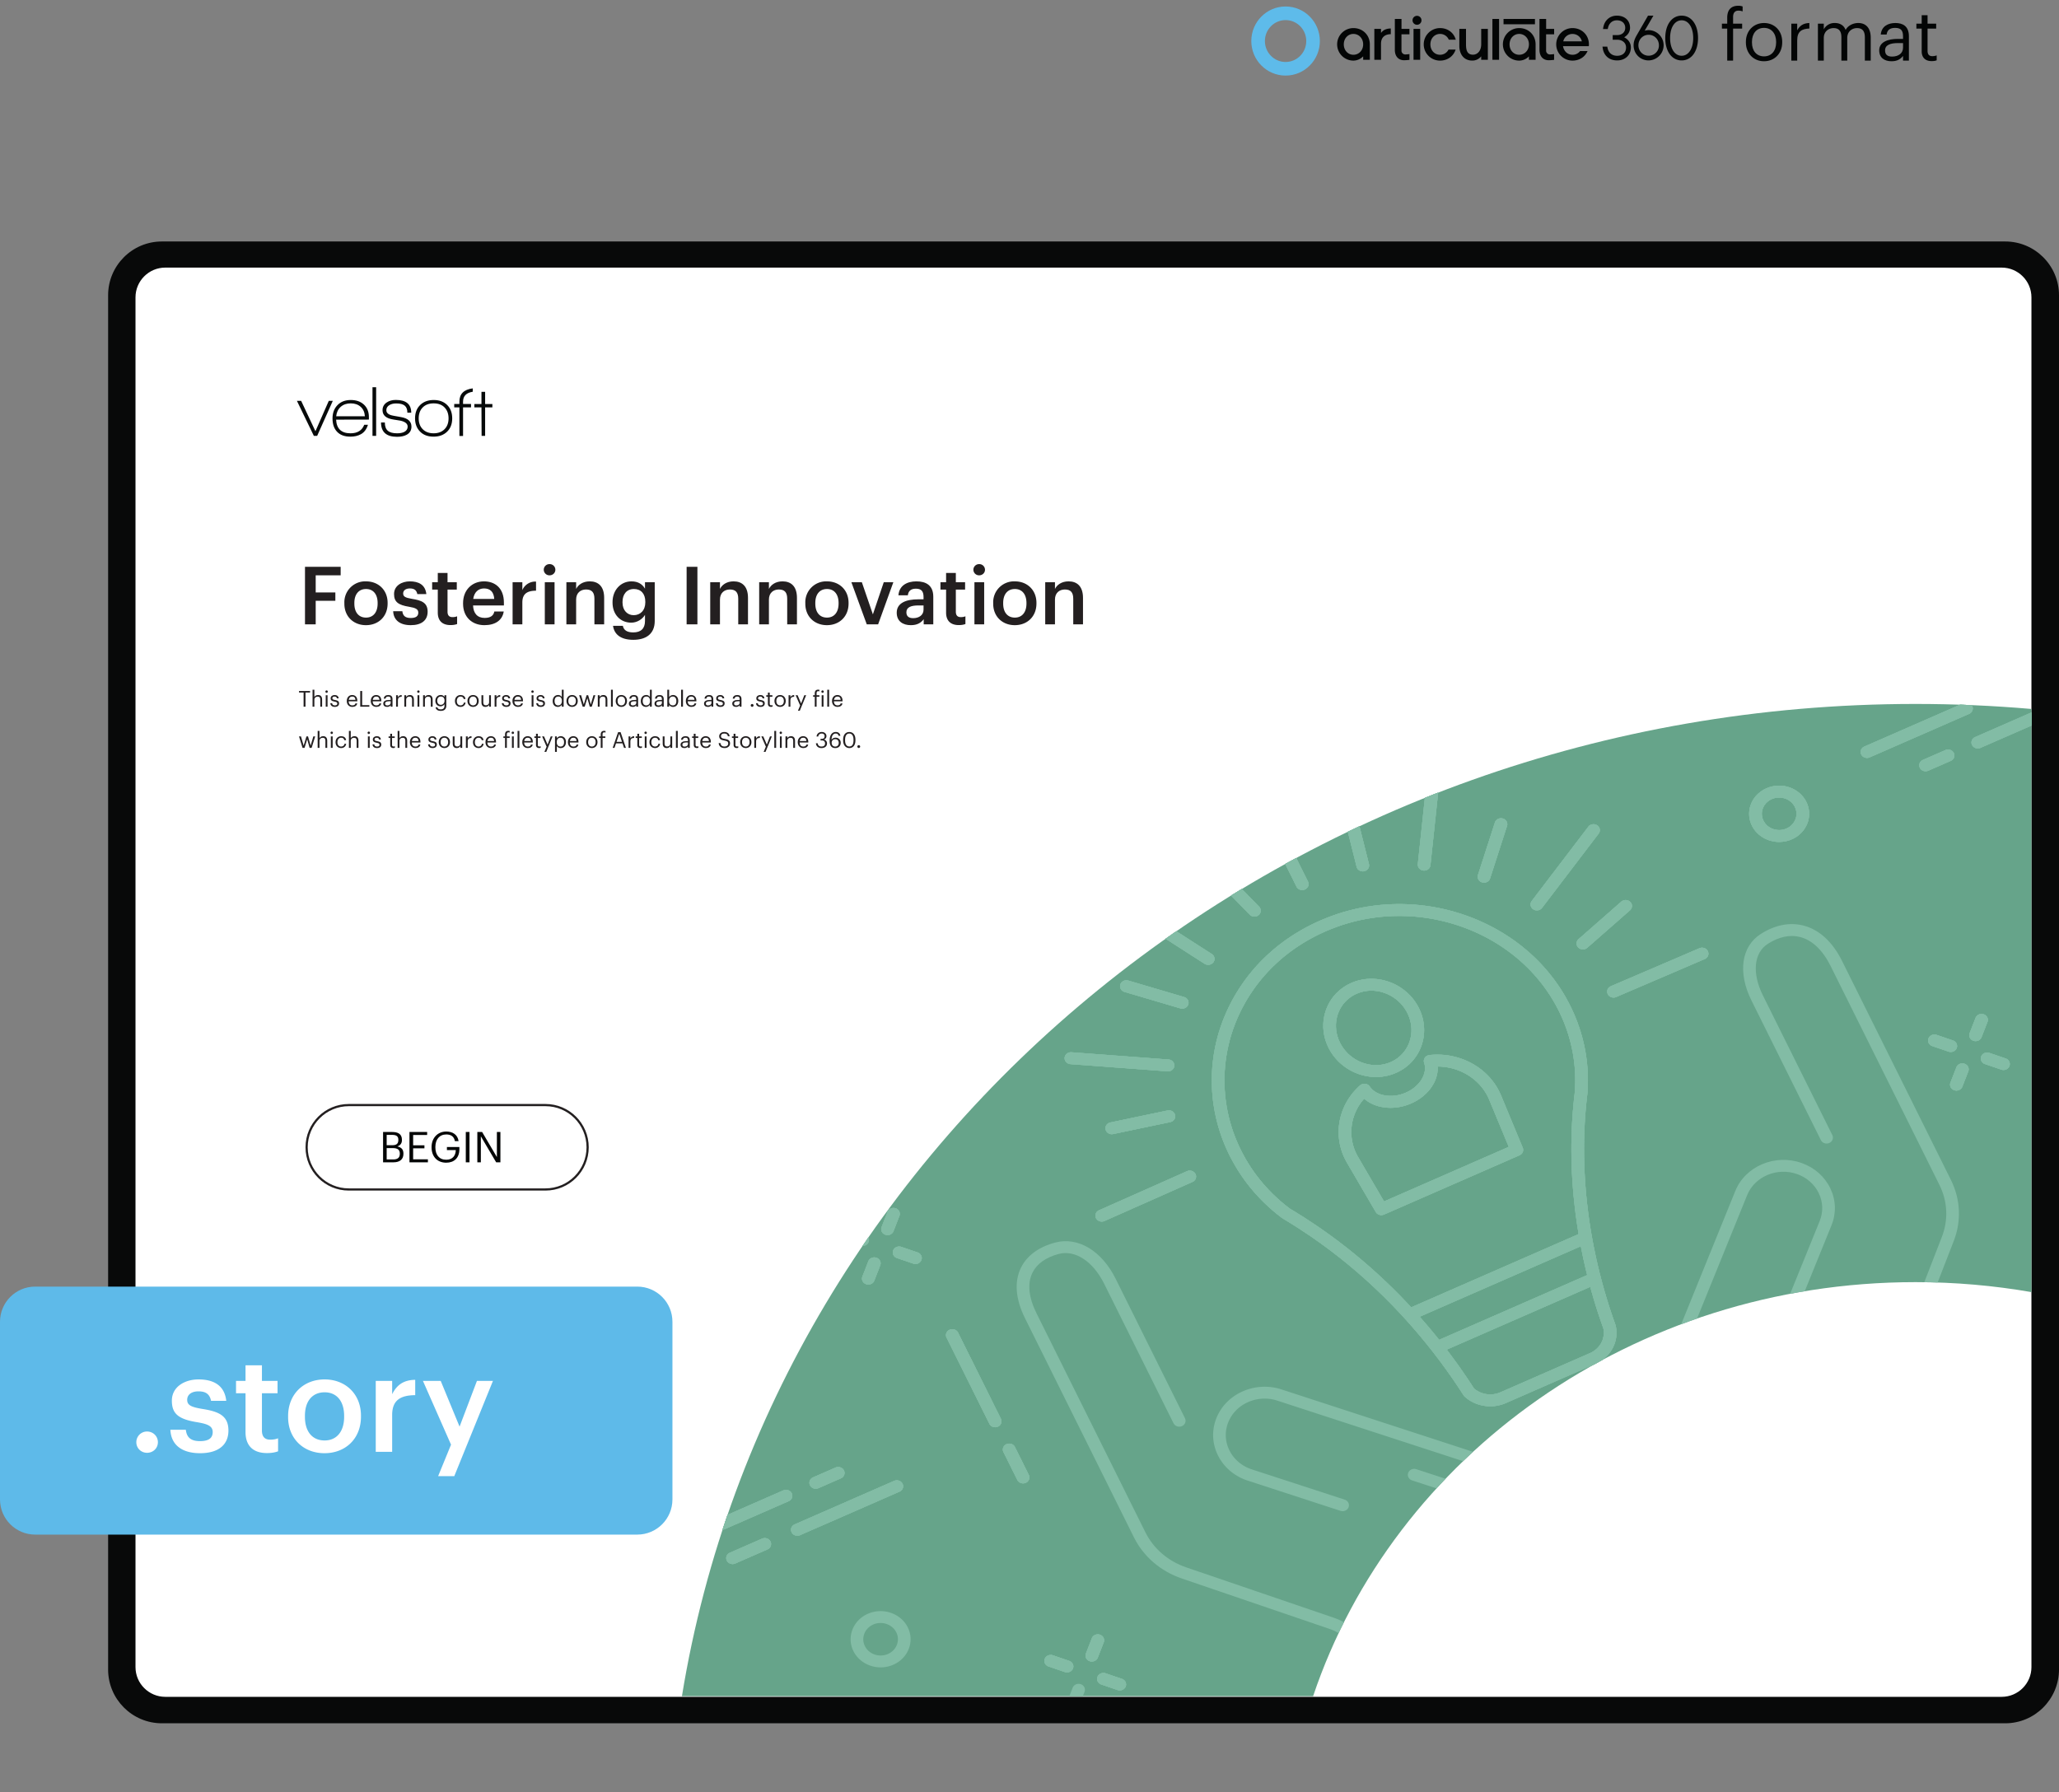 <svg xmlns="http://www.w3.org/2000/svg" xmlns:xlink="http://www.w3.org/1999/xlink" width="1251.275" height="1089.232" viewBox="0 0 938.456 816.924"><rect x="0" y="0" width="938.456" height="816.924" fill="#808080" stroke="none"/><g data-name="Figure"><g data-name="PlacedPDF"><clipPath id="a"><path transform="matrix(1 0 0 -1 0 816.924)" d="M49.276 31.411h889.18v785.514H49.276z"/></clipPath><g clip-path="url(#a)"><path d="M911.885 778.457H77.768c-11.98 0-21.694-9.713-21.694-21.694V136.61c0-11.982 9.713-21.695 21.694-21.695h834.117c11.981 0 21.694 9.713 21.694 21.695v620.153c0 11.98-9.713 21.694-21.694 21.694" fill="#fff"/></g><path d="M144.555 198.683h-1.505l-7.719-15.962h1.93l6.51 13.836 6.083-13.836h1.831z" fill="#070a0a"/><clipPath id="b"><path transform="matrix(1 0 0 -1 0 816.924)" d="M49.276 31.411h889.18v785.514H49.276z"/></clipPath><g clip-path="url(#b)"><path d="M159.863 183.866c-1.854 0-3.375.523-4.563 1.57-1.19 1.047-1.88 2.486-2.077 4.318h13.083c-.11-1.832-.747-3.271-1.913-4.318-1.167-1.047-2.677-1.57-4.53-1.57m-6.672 7.425c.217 4.143 2.408 6.214 6.574 6.214 3.16 0 5.244-1.296 6.247-3.891h1.7c-.632 2.049-1.711 3.488-3.237 4.317-1.33.74-2.923 1.112-4.776 1.112-2.682 0-4.732-.774-6.15-2.322-1.33-1.44-1.994-3.435-1.994-5.986 0-2.507.757-4.536 2.273-6.084s3.527-2.322 6.035-2.322 4.514.703 6.018 2.109c1.505 1.407 2.258 3.299 2.258 5.675v1.145zM169.773 176.506h1.668v22.177h-1.668zM180.96 199.108c-4.864 0-7.295-2.18-7.295-6.542h1.734c0 1.723.446 2.977 1.341 3.762.893.785 2.311 1.177 4.252 1.177 1.308 0 2.388-.207 3.238-.62 1.047-.546 1.57-1.353 1.57-2.422 0-1.308-1.09-2.213-3.27-2.714-.154-.044-1.244-.219-3.272-.524-3.27-.5-4.906-1.919-4.906-4.252 0-1.526.654-2.715 1.962-3.566 1.112-.74 2.475-1.112 4.09-1.112 4.687 0 7.032 1.941 7.032 5.822h-1.767c0-1.482-.404-2.556-1.21-3.22-.807-.666-2.105-.999-3.892-.999-1.2 0-2.214.24-3.042.72-.96.567-1.44 1.352-1.44 2.355 0 1.308 1.07 2.148 3.206 2.518.567.11 1.722.317 3.467.622 3.184.545 4.776 1.995 4.776 4.35 0 1.657-.72 2.89-2.159 3.696-1.157.633-2.628.95-4.416.95M202.645 185.746c-1.2-1.254-2.867-1.88-5.004-1.88-2.094 0-3.751.615-4.972 1.847-1.222 1.232-1.831 2.895-1.831 4.99 0 2.07.615 3.722 1.847 4.954 1.232 1.232 2.884 1.847 4.956 1.847 2.07 0 3.723-.615 4.956-1.847 1.23-1.232 1.847-2.884 1.847-4.955 0-2.05-.6-3.702-1.8-4.956m-5.036 13.296c-2.595 0-4.65-.774-6.166-2.322s-2.273-3.554-2.273-6.018c0-2.552.779-4.585 2.339-6.1 1.559-1.516 3.614-2.274 6.165-2.274 2.552 0 4.596.758 6.133 2.273 1.538 1.516 2.307 3.55 2.307 6.101 0 2.55-.78 4.578-2.34 6.083-1.558 1.505-3.613 2.257-6.165 2.257M221.112 185.694v12.989h-1.602l-.066-12.99h-3.238v-1.536h3.238v-5.558h1.668v5.558h3.304v1.537zM211.051 183.08c0-2.543 1.472-4.048 4.416-4.518v-1.534c-4.055.51-6.084 2.526-6.084 6.052v1.047h-2.355v1.57h2.355v13.018h1.668v-13.018h3.631v-1.57h-3.63z" fill="#070a0a"/><path d="M179.295 528.495c2.01 0 2.938-.89 2.938-2.571v-.077c0-1.702-.947-2.514-3.17-2.514h-2.823v5.162zm-.542-6.477c2.03 0 2.804-.734 2.804-2.436v-.077c0-1.566-.909-2.204-2.842-2.204h-2.475v4.717zm-4.156-6.032h4.156c2.572 0 4.447.851 4.447 3.577v.078c0 1.256-.503 2.377-2.088 2.918 2.011.484 2.765 1.508 2.765 3.306v.078c0 2.61-1.779 3.866-4.543 3.866h-4.737zM186.623 515.986h8.062v1.373h-6.38v4.697h5.143v1.373h-5.143v5.007h6.728v1.373h-8.41zM196.697 522.985v-.155c0-4.04 2.726-7.057 6.69-7.057 2.744 0 5.2 1.276 5.625 4.39h-1.682c-.387-2.204-1.895-3.056-3.905-3.056-3.17 0-4.988 2.32-4.988 5.704v.154c0 3.422 1.701 5.665 4.95 5.665 2.996 0 4.291-1.953 4.35-4.408h-4.04v-1.392h5.682v1.025c0 4.002-2.455 6.128-5.993 6.128-4.253 0-6.689-2.958-6.689-6.998M212.301 515.987h1.682v13.823h-1.682zM217.56 515.986h2.185l6.728 11.426v-11.426h1.604v13.823h-1.933l-6.98-11.85v11.85h-1.604z" fill="#030505"/><path stroke-miterlimit="10" fill="none" stroke="#231f20" d="M158.987 542.19c-10.624 0-19.236-8.612-19.236-19.236s8.612-19.236 19.236-19.236h89.611c10.624 0 19.236 8.612 19.236 19.236s-8.612 19.236-19.236 19.236h-89.61z"/><path d="M75.313 773.452c-7.428 0-13.555-6.05-13.555-13.555V135.533c0-7.429 6.05-13.555 13.555-13.555h837.03c7.428 0 13.554 6.05 13.554 13.555v624.364h.001c0 7.429-6.05 13.555-13.555 13.555zm863.144-12.368V134.576c0-13.555-11.028-24.506-24.506-24.506H73.781c-13.554 0-24.505 11.027-24.505 24.506v626.432c0 13.554 11.027 24.505 24.505 24.505h840.17c13.478 0 24.429-10.951 24.506-24.429" fill="#080909"/></g><clipPath id="c"><path transform="matrix(1 0 0 -1 0 816.924)" d="M49.276 31.411h889.18v785.514H49.276z"/></clipPath><g clip-path="url(#c)"><symbol id="d"><path d="M.075 0h.083v.453h.128v.07H.158v.094c0 .053.022.09.076.09A.163.163 0 0 0 .293.696v.07a.168.168 0 0 1-.062.01C.127.776.075.714.075.608V.523H0v-.07h.075V0z"/></symbol><symbol id="e"><path d="M.257.069C.151.069.086.147.086.266v.008c0 .12.066.198.171.198.104 0 .171-.078.171-.199V.266C.428.148.362.069.257.069M.256 0c.149 0 .258.109.258.267v.008c0 .157-.109.266-.257.266C.109.541 0 .431 0 .274V.266C0 .113.107 0 .256 0z"/></symbol><symbol id="f"><path d="M0 0h.083v.287c0 .129.067.162.172.167v.078C.161.529.116.488.083.429v.094H0V0z"/></symbol><symbol id="g"><path d="M0 0h.083v.32c0 .094.07.14.138.14C.293.46.332.422.332.33V0h.083v.32c0 .094.07.14.138.14C.625.46.664.422.664.33V0h.083v.324c0 .152-.082.208-.176.208C.506.532.428.502.392.434.365.504.306.532.239.532A.17.17 0 0 1 .083.443v.08H0V0z"/></symbol><symbol id="h"><path d="M.174 0c.077 0 .124.026.163.075V.009H.42v.345C.42.5.329.541.229.541.128.541.033.497.022.378h.083c.008.064.048.094.12.094.08 0 .112-.035.112-.118V.316H.262C.128.316 0 .275 0 .154 0 .047.077 0 .174 0m.008.066C.109.066.083.1.083.154c0 .077.077.103.182.103h.072V.192C.337.111.27.066.182.066z"/></symbol><symbol id="i"><path d="M.216 0C.25 0 .27.005.287.011v.07A.17.17 0 0 0 .223.07C.181.07.158.095.158.146V.46H.28v.07H.158v.119H.075V.53H0V.46h.075V.138C.075.056.121 0 .216 0z"/></symbol><use xlink:href="#d" transform="matrix(32.22 0 0 -32.22 784.82 27.627)" fill="#030505"/><use xlink:href="#e" transform="matrix(32.22 0 0 -32.22 795.742 27.917)" fill="#030505"/><use xlink:href="#f" transform="matrix(32.22 0 0 -32.22 816.46 27.627)" fill="#030505"/><use xlink:href="#g" transform="matrix(32.22 0 0 -32.22 828.574 27.627)" fill="#030505"/><use xlink:href="#h" transform="matrix(32.22 0 0 -32.22 856.51 27.917)" fill="#030505"/><use xlink:href="#i" transform="matrix(32.22 0 0 -32.22 873.457 27.853)" fill="#030505"/><path d="M740.277 16.994c1.298-.766 2.664-2.16 2.664-4.339 0-3.3-2.404-5.522-5.982-5.522-3.207 0-5.646 2.113-6.213 5.384l-.127.731h2.164l.106-.492c.478-2.19 1.998-3.497 4.07-3.497 2.27 0 3.785 1.365 3.785 3.396 0 2.292-1.796 3.334-3.567 3.334h-2.141v2.125h2.125c1.91 0 3.966 1.11 3.966 3.55 0 2.32-1.557 3.76-4.057 3.76-2.357 0-3.921-1.31-4.401-3.672l-.1-.497h-2.186l.11.717c.538 3.491 2.997 5.567 6.577 5.567 3.68 0 6.253-2.42 6.253-5.895.009-2.426-1.567-3.897-3.046-4.65M645.835 7.214a2.039 2.039 0 0 0-1.988 2.441 2.038 2.038 0 0 0 1.6 1.6 2.043 2.043 0 0 0 2.444-1.987 2.049 2.049 0 0 0-.599-1.456 2.049 2.049 0 0 0-1.457-.598M699.607 8.63h-14.323v2.427h14.323zM751.417 25.39c-2.608 0-4.654-2.09-4.654-4.76s2.046-4.774 4.654-4.774 4.687 2.104 4.687 4.787a4.604 4.604 0 0 1-1.334 3.35 4.673 4.673 0 0 1-1.534 1.034 4.728 4.728 0 0 1-1.82.363m0-11.667a6.365 6.365 0 0 0-1.787.265l3.974-6.854h-2.461l-5.32 9.229c-.904 1.656-1.255 2.866-1.255 4.267 0 3.875 3.013 6.91 6.856 6.91a7.021 7.021 0 0 0 4.839-2.076 6.872 6.872 0 0 0 1.992-4.833 6.871 6.871 0 0 0-1.992-4.832 7.017 7.017 0 0 0-4.84-2.076zM766.466 9.258c3.149 0 5.264 3.247 5.264 8.079 0 4.831-2.115 8.078-5.264 8.078-3.15 0-5.261-3.247-5.261-8.078 0-4.832 2.116-8.079 5.26-8.079m0-2.124c-4.464 0-7.465 4.101-7.465 10.203 0 6.101 3 10.203 7.466 10.203 4.465 0 7.466-4.099 7.466-10.203 0-6.105-3.001-10.203-7.466-10.203M629.739 14.649l-.297.349V13.17h-3.043v14.088h3.04V19.96c0-2.79 1.58-4.328 4.46-4.383v-2.598c-1.867.03-3.228.579-4.16 1.67M683.252 8.63h-3.039v18.628h3.039zM616.864 24.964c-2.5 0-4.384-2.043-4.384-4.75 0-2.705 1.885-4.75 4.384-4.75 2.499 0 4.44 2.045 4.44 4.75 0 2.707-1.91 4.75-4.44 4.75m0-12.163a7.422 7.422 0 0 0-5.247 2.172 7.41 7.41 0 0 0 0 10.484 7.426 7.426 0 0 0 5.247 2.17 6.255 6.255 0 0 0 4.44-1.938v1.569h3.043v-7.043c-.004-4.227-3.218-7.414-7.483-7.414M647.297 13.174h-3.04v14.084h3.04zM656.33 15.465a4.27 4.27 0 0 1 4.007 2.633h3.183c-.901-3.226-3.696-5.297-7.19-5.297a7.413 7.413 0 0 0-5.247 12.656 7.426 7.426 0 0 0 5.247 2.17c3.379 0 6.15-1.97 7.12-5.041h-3.232a4.263 4.263 0 0 1-3.888 2.378c-2.495 0-4.38-2.044-4.38-4.75s1.885-4.75 4.38-4.75M712.503 18.837l.07-.22a4.261 4.261 0 0 1 4.143-3.138 4.308 4.308 0 0 1 4.206 3.138l.066.22zm4.213-6.036a7.413 7.413 0 0 0-5.247 12.656 7.426 7.426 0 0 0 5.247 2.17c3.106 0 5.717-1.666 6.868-4.365h-3.399a4.221 4.221 0 0 1-3.469 1.702c-2.132 0-3.839-1.49-4.282-3.71l-.039-.2h11.751c.034-.28.052-.561.053-.843 0-4.223-3.218-7.41-7.483-7.41M638.778 8.63h-3.036v14.091c0 2.922 1.616 4.736 4.223 4.736a21.699 21.699 0 0 0 2.443-.182V24.65c-.648.098-1.3.156-1.955.174a1.745 1.745 0 0 1-1.689-1.852V15.65h3.644V13.17h-3.63zM704.704 8.63h-3.037v14.091c0 2.922 1.617 4.736 4.223 4.736a22.673 22.673 0 0 0 2.443-.178V24.65c-.647.098-1.3.156-1.954.174a1.744 1.744 0 0 1-1.69-1.852V15.65h3.658v-2.475h-3.643zM692.415 24.964c-2.499 0-4.384-2.043-4.384-4.75 0-2.705 1.885-4.75 4.384-4.75 2.499 0 4.443 2.045 4.443 4.75 0 2.707-1.913 4.75-4.443 4.75m0-12.163a7.42 7.42 0 0 0-7.421 7.414 7.414 7.414 0 0 0 7.421 7.413 6.247 6.247 0 0 0 4.443-1.94v1.57h3.039v-7.043c0-4.227-3.217-7.414-7.482-7.414M675.107 20.134c0 3.253-1.899 4.795-3.734 4.795-2.792 0-3.194-2.295-3.194-4.743v-7.012h-3.04v7.776c0 3.438 1.801 6.664 5.912 6.664a5.152 5.152 0 0 0 4.053-1.932v1.562h3.036v-14.07h-3.036z" fill="#030505"/><path d="M585.946 28.254c5.205 0 9.424-4.275 9.424-9.548s-4.219-9.548-9.424-9.548c-5.205 0-9.424 4.275-9.424 9.548s4.22 9.548 9.424 9.548m0 6.2c8.63 0 15.624-7.051 15.624-15.748 0-8.698-6.995-15.748-15.624-15.748-8.629 0-15.624 7.05-15.624 15.748 0 8.697 6.995 15.748 15.624 15.748" fill="#5ebbea" fill-rule="evenodd"/></g></g><g data-name="Figure"><clipPath id="j"><path transform="matrix(1 0 0 -1 0 816.924)" d="M873.056 496.049c-284.691 0-520.524-196.183-562.245-452.283H598.49c36.764 109.403 145.786 188.733 274.566 188.733 18.053 0 35.716-1.56 52.847-4.543v265.807a611.565 611.565 0 0 1-52.847 2.286z"/></clipPath><g clip-path="url(#j)"><path d="M930.32 199.76H307.963v576.436h622.359z" fill="#66a48a"/><path d="M436.664 607.44c-.673-1.354-2.39-1.94-3.833-1.308-1.444.632-2.07 2.242-1.396 3.596l19.52 39.265c.674 1.355 2.39 1.94 3.834 1.309 1.444-.632 2.069-2.242 1.396-3.596zM462.591 659.594c-.673-1.354-2.39-1.94-3.833-1.309-1.444.632-2.07 2.242-1.396 3.596l6.316 12.704c.673 1.354 2.39 1.94 3.833 1.309 1.445-.632 2.07-2.242 1.396-3.596zM407.098 569.972c-.545 1.404.227 2.958 1.724 3.469l7.423 2.534a3.048 3.048 0 0 0 2.206-.09 2.774 2.774 0 0 0 1.492-1.527c.545-1.404-.227-2.957-1.725-3.469l-7.422-2.534c-1.496-.512-3.152.213-3.698 1.617M399.466 573.31c-1.497-.51-3.153.213-3.697 1.618l-2.701 6.962c-.545 1.405.227 2.957 1.725 3.469a3.051 3.051 0 0 0 2.205-.091 2.769 2.769 0 0 0 1.492-1.527l2.701-6.962c.545-1.405-.227-2.958-1.724-3.469M405.746 562.724a2.77 2.77 0 0 0 1.491-1.527l2.702-6.962c.545-1.404-.227-2.957-1.724-3.468-1.498-.511-3.154.213-3.698 1.617l-2.701 6.962c-.545 1.405.227 2.958 1.724 3.468a3.05 3.05 0 0 0 2.206-.09M880.703 476.816l7.423 2.534a3.053 3.053 0 0 0 2.206-.09 2.772 2.772 0 0 0 1.491-1.528c.546-1.404-.226-2.957-1.724-3.468l-7.422-2.534c-1.497-.51-3.153.213-3.698 1.617-.545 1.405.227 2.958 1.724 3.469M914.133 482.47l-7.422-2.535c-1.497-.51-3.152.214-3.698 1.618-.545 1.404.227 2.957 1.724 3.468l7.423 2.534a3.051 3.051 0 0 0 2.205-.09 2.774 2.774 0 0 0 1.492-1.527c.545-1.405-.226-2.958-1.724-3.469M888.983 493.47c-.545 1.404.227 2.957 1.724 3.468a3.053 3.053 0 0 0 2.206-.09 2.773 2.773 0 0 0 1.492-1.527l2.701-6.962c.545-1.405-.226-2.957-1.724-3.469-1.497-.51-3.152.214-3.698 1.618zM899.455 474.394a3.055 3.055 0 0 0 2.206-.09 2.773 2.773 0 0 0 1.491-1.527l2.702-6.962c.545-1.405-.227-2.957-1.725-3.469-1.496-.51-3.152.214-3.697 1.618l-2.702 6.962c-.544 1.405.227 2.957 1.725 3.468M487.541 762.055a2.772 2.772 0 0 0 1.492-1.527c.545-1.404-.227-2.957-1.724-3.468l-7.422-2.534c-1.498-.511-3.153.213-3.698 1.617-.545 1.405.227 2.957 1.724 3.468l7.422 2.534a3.05 3.05 0 0 0 2.206-.09M511.343 765.265l-7.422-2.534c-1.498-.51-3.153.213-3.698 1.618-.545 1.404.227 2.957 1.724 3.468l7.423 2.534a3.053 3.053 0 0 0 2.206-.09 2.775 2.775 0 0 0 1.491-1.528c.545-1.404-.227-2.957-1.724-3.468M503.064 748.61c.544-1.404-.227-2.956-1.725-3.467-1.497-.511-3.152.213-3.697 1.617l-2.702 6.962c-.545 1.404.227 2.957 1.724 3.468a3.053 3.053 0 0 0 2.207-.09 2.775 2.775 0 0 0 1.491-1.527zM807.566 364.234c3.947-1.726 8.655-.119 10.495 3.583 1.841 3.702.127 8.119-3.82 9.845-3.946 1.726-8.654.119-10.495-3.583-1.84-3.703-.126-8.119 3.82-9.845m9.114 18.333c6.83-2.988 9.796-10.63 6.61-17.037-3.184-6.406-11.332-9.188-18.162-6.201-6.83 2.987-9.796 10.63-6.611 17.037 3.185 6.406 11.333 9.188 18.163 6.2M892.859 734.687c-3.947 1.727-8.655.12-10.496-3.583-1.84-3.703-.127-8.119 3.82-9.845 3.947-1.726 8.655-.12 10.496 3.583 1.84 3.703.126 8.119-3.82 9.845m-9.115-18.333c-6.83 2.987-9.795 10.63-6.61 17.037 3.185 6.407 11.333 9.189 18.163 6.201 6.83-2.987 9.796-10.63 6.61-17.037-3.184-6.406-11.332-9.188-18.163-6.201M852.166 345.216l45.316-19.82c1.444-.633 2.07-2.242 1.396-3.597-.674-1.355-2.39-1.94-3.834-1.309l-45.317 19.821c-1.444.632-2.069 2.242-1.395 3.597.673 1.354 2.39 1.94 3.834 1.308M898.836 339.574c.674 1.355 2.39 1.94 3.834 1.309l31.6-13.822c1.444-.631 2.068-2.241 1.395-3.595-.674-1.355-2.39-1.941-3.834-1.31l-31.6 13.822c-1.443.632-2.068 2.241-1.395 3.596M878.876 351.29l10.223-4.471c1.444-.632 2.07-2.242 1.396-3.597-.674-1.354-2.39-1.94-3.834-1.308l-10.223 4.471c-1.445.632-2.07 2.242-1.396 3.596.674 1.355 2.39 1.94 3.834 1.31M407.524 675.028l-45.316 19.821c-1.444.632-2.069 2.242-1.395 3.596.673 1.355 2.39 1.94 3.833 1.31l45.317-19.822c1.444-.632 2.068-2.241 1.395-3.596s-2.39-1.94-3.834-1.309M347.333 701.355l-14.661 6.413c-1.445.632-2.069 2.242-1.396 3.596.674 1.355 2.39 1.94 3.834 1.31l14.661-6.413c1.444-.632 2.069-2.242 1.395-3.597-.673-1.354-2.39-1.94-3.833-1.309M360.854 680.67c-.674-1.354-2.39-1.94-3.834-1.309l-31.6 13.821c-1.444.632-2.068 2.242-1.395 3.597.674 1.354 2.39 1.94 3.834 1.309l31.6-13.822c1.443-.632 2.068-2.242 1.395-3.596M380.814 668.954l-10.223 4.471c-1.444.632-2.07 2.242-1.396 3.597.674 1.354 2.39 1.94 3.834 1.308l10.223-4.471c1.445-.632 2.07-2.242 1.396-3.596-.674-1.355-2.39-1.94-3.834-1.31M786.528 612.292c.567-1.397-.18-2.96-1.67-3.493-1.488-.53-3.154.17-3.722 1.567l-8.234 20.285a23.435 23.435 0 0 0 .742 19.25l9.205 18.515c.673 1.355 2.39 1.94 3.834 1.309 1.444-.632 2.068-2.242 1.395-3.596l-9.205-18.516a18.305 18.305 0 0 1-.579-15.035z" fill="#82bca5"/><path d="M890.921 655.697c-3.817-7.68-13.288-11.216-21.613-8.312l-2.8-5.631c-2.008-4.04-2.218-8.573-.593-12.762l24.574-63.33c3.545-9.138 3.085-19.022-1.296-27.833l-49.618-99.809c-4.326-8.704-10.405-14.282-17.577-16.13-6.284-1.618-13.016-.291-19.473 3.836-8.905 5.694-10.566 17.607-4.23 30.35l31.626 63.618c.674 1.354 2.39 1.94 3.834 1.309 1.444-.632 2.069-2.242 1.395-3.596l-31.626-63.618c-5.076-10.211-4.192-19.47 2.251-23.59 5.015-3.206 10.094-4.274 14.695-3.09 5.489 1.415 10.287 5.978 13.877 13.198l49.618 99.809c3.729 7.501 4.12 15.916 1.102 23.694l-24.574 63.33c-2.153 5.549-1.874 11.55.786 16.901l2.77 5.57-84.064 36.77-16.028-32.242c-4.209-8.466-4.59-18.327-1.047-27.056l33.401-82.295c3.47-8.548 13.707-12.855 22.82-9.601 4.416 1.577 7.912 4.671 9.845 8.714 1.933 4.043 2.072 8.55.391 12.691l-15.932 39.255c-.568 1.397.18 2.96 1.67 3.492 1.489.531 3.155-.17 3.722-1.566l15.933-39.255c2.229-5.492 2.045-11.47-.52-16.831-2.564-5.363-7.2-9.467-13.055-11.558-12.087-4.317-25.665 1.396-30.266 12.733l-33.402 82.295c-4.094 10.088-3.653 21.486 1.21 31.269l16.068 32.32c-7.485 4.196-10.531 13.134-6.768 20.704l12.92 25.989c.673 1.354 2.39 1.94 3.834 1.308 1.443-.631 2.068-2.241 1.395-3.596l-12.92-25.988c-2.672-5.375-.184-11.787 5.546-14.293l1.007-.44 90.645-39.648c5.73-2.506 12.566-.173 15.238 5.202l12.92 25.989c.673 1.354 2.39 1.94 3.834 1.308 1.444-.631 2.068-2.241 1.395-3.596z" fill="#82bca5"/><path d="m868.697 670.825-24.707 10.807c-1.444.632-2.07 2.242-1.396 3.596.674 1.355 2.39 1.94 3.834 1.31l24.708-10.808c1.444-.631 2.068-2.241 1.395-3.596-.673-1.354-2.39-1.94-3.834-1.309M665.47 681.927c5.227 1.7 9.566 5.374 11.906 10.08l9.205 18.516c.673 1.355 2.39 1.941 3.833 1.309 1.445-.632 2.07-2.242 1.396-3.596l-9.205-18.516c-2.995-6.025-8.552-10.73-15.243-12.906l-21.859-7.123c-1.506-.49-3.148.258-3.672 1.668-.523 1.412.273 2.954 1.778 3.445zM736.622 454.458l40.351-17.306.02-.009c1.436-.628 2.065-2.225 1.405-3.578-.663-1.36-2.374-1.957-3.824-1.335l-40.351 17.306c-1.477.607-2.087 2.227-1.424 3.586.662 1.36 2.374 1.957 3.823 1.336M719.351 431.893c.875.878 2.226 1.087 3.327.605.269-.117.523-.276.751-.476l19.476-17.082c1.164-1.021 1.225-2.734.137-3.825-1.088-1.091-2.912-1.15-4.078-.129l-19.476 17.082c-1.164 1.02-1.225 2.733-.137 3.825M590.918 404.13c.674 1.354 2.39 1.94 3.834 1.309 1.444-.632 2.07-2.242 1.396-3.596l-18.752-37.72c-.673-1.354-2.39-1.94-3.834-1.308-1.444.631-2.068 2.241-1.395 3.596zM512.427 415.795l36.605 23.518c.873.561 1.958.61 2.852.22a2.83 2.83 0 0 0 1.159-.923c.9-1.233.564-2.917-.75-3.762l-36.605-23.519c-1.315-.844-3.11-.53-4.011.704-.9 1.233-.565 2.917.75 3.762M487.898 485.047l44.23 3.291a3.033 3.033 0 0 0 1.446-.243c.91-.399 1.574-1.233 1.658-2.24.127-1.49-1.06-2.794-2.648-2.912l-44.23-3.292c-1.586-.118-2.978.994-3.104 2.484-.126 1.49 1.06 2.794 2.648 2.912M499.559 555.27c.679 1.345 2.39 1.922 3.826 1.294l.016-.007 40.102-17.81c1.44-.64 2.055-2.253 1.373-3.603-.682-1.351-2.384-1.948-3.842-1.288l-40.102 17.81c-1.44.638-2.055 2.252-1.373 3.603M698.811 414.459c.878.588 1.987.649 2.9.25.435-.19.826-.486 1.125-.879l25.8-33.858c.927-1.216.627-2.906-.669-3.775-1.296-.87-3.097-.587-4.025.628l-25.8 33.858c-.927 1.216-.627 2.907.67 3.776M648.809 396.811c.534.05 1.049-.04 1.502-.239.893-.39 1.55-1.2 1.655-2.185l4.394-41.414c.157-1.488-1-2.813-2.585-2.961-1.587-.149-3 .937-3.158 2.424l-4.393 41.414c-.158 1.488 1 2.813 2.585 2.961M569.612 416.926c.872.894 2.235 1.113 3.347.627.26-.114.506-.267.729-.458 1.175-1.01 1.256-2.72.18-3.823l-18.003-18.449c-1.076-1.102-2.9-1.178-4.076-.169-1.175 1.01-1.256 2.721-.18 3.823zM512.53 452.127l25.435 7.506a3.046 3.046 0 0 0 2.084-.129c.708-.31 1.28-.886 1.533-1.64.479-1.426-.366-2.946-1.885-3.394l-25.435-7.505c-1.52-.45-3.141.343-3.618 1.769-.478 1.425.366 2.944 1.886 3.393M507.367 516.923l26.02-5.458c.21-.044.407-.107.593-.19 1.201-.524 1.895-1.778 1.594-3.042-.348-1.458-1.89-2.376-3.446-2.05l-26.02 5.458c-1.552.327-2.534 1.773-2.187 3.232.348 1.458 1.89 2.376 3.446 2.05M675.55 402.214c.707.201 1.432.135 2.054-.137.718-.314 1.295-.902 1.543-1.668l7.73-23.937c.462-1.43-.4-2.94-1.924-3.374-1.524-.433-3.136.375-3.598 1.806l-7.73 23.936c-.462 1.43.399 2.94 1.924 3.374M618.32 395.099c.364 1.455 1.917 2.357 3.468 2.016.198-.044.386-.105.563-.183 1.212-.53 1.904-1.801 1.586-3.07l-6.095-24.348c-.364-1.455-1.916-2.358-3.468-2.016-1.552.341-2.513 1.798-2.149 3.253zM609.3 422.482c18.097-6.567 38.21-6.63 56.632-.177 18.422 6.452 33.576 18.864 42.67 34.952 7.159 12.643 10.313 26.8 9.13 40.954a3.66 3.66 0 0 0-.054.42c-.179 1.44-.307 2.619-.4 3.674-1.983 19.455-1.191 39.864 2.24 60.223l-76.325 33.384c-13.396-14.48-28.206-27.21-44.242-37.982v.001a3.278 3.278 0 0 0-.168-.104 236.265 236.265 0 0 0-10.873-6.894l-.03-.02c-9.585-7.221-17.096-16.216-22.326-26.735-9.32-18.75-9.943-40.514-1.707-59.713 8.35-19.462 24.488-34.377 45.453-41.983m114.117 76.652-.002.006-2.82-.569zm1.242 117.67-40.8 17.846c-4.003 1.75-8.79 1.05-12.024-1.73-3.798-5.93-7.984-11.887-12.438-17.731l65.417-28.613c.585 2.139 1.192 4.275 1.835 6.403 1.168 3.923 2.52 8.02 4.134 12.52.978 4.66-1.523 9.293-6.124 11.305m-1.249-35.586-67.482 29.516a266.12 266.12 0 0 0-8.864-10.543l73.453-32.128a246.622 246.622 0 0 0 2.893 13.155M558.495 462.445c-8.83 20.584-8.163 43.918 1.83 64.02 5.626 11.318 13.718 20.99 24.052 28.75.104.079.194.139.286.192a231.017 231.017 0 0 1 10.894 6.91c.063.042.127.083.193.12 21.964 14.778 41.593 33.313 58.346 55.092a261.9 261.9 0 0 1 12.992 18.49c.127.199.281.381.458.544 4.943 4.534 12.478 5.736 18.752 2.992l40.8-17.846c7.095-3.103 10.92-10.29 9.298-17.476a2.51 2.51 0 0 0-.088-.304c-1.606-4.47-2.947-8.528-4.104-12.416-8.917-29.479-12.091-60.148-9.179-88.726.093-1.049.218-2.198.395-3.615l.01-.102c.019-.093.032-.187.04-.281 1.307-15.232-2.072-30.47-9.77-44.069-9.756-17.257-26.004-30.57-45.75-37.485-19.748-6.917-41.316-6.846-60.733.2-22.467 8.157-39.77 24.142-48.722 45.01" fill="#82bca5"/><path d="M655.252 486.14c10.317.045 19.724 5.99 23.534 15.185l8.891 21.442-56.86 24.87-11.785-20.176c-5.06-8.648-3.87-19.229 2.725-26.671 5.143 4.534 13.725 5.543 21.456 2.162 7.737-3.385 12.435-10.202 12.04-16.813m-6.155-1.702c1.66 4.864-1.996 10.841-8.324 13.61-6.32 2.764-13.546 1.546-16.45-2.773-.461-.685-1.223-1.14-2.08-1.241a3.005 3.005 0 0 0-2.34.717c-10.316 9.133-12.754 23.655-5.931 35.314l13.082 22.398c.731 1.251 2.372 1.755 3.75 1.152l61.76-27.013c1.377-.603 2.02-2.104 1.469-3.434l-9.87-23.803v.001c-5.136-12.398-18.563-19.982-32.653-18.44a2.909 2.909 0 0 0-2.09 1.221 2.563 2.563 0 0 0-.323 2.291" fill="#82bca5"/><path d="M618.361 452.953c8.475-3.707 18.846.268 23.118 8.861 4.271 8.593.851 18.6-7.624 22.306-8.474 3.707-18.845-.268-23.117-8.86-4.271-8.593-.852-18.6 7.623-22.307m17.933 36.072c11.358-4.968 16.03-18.2 10.414-29.498-5.617-11.298-19.427-16.447-30.785-11.48-11.359 4.969-16.03 18.202-10.413 29.5 5.616 11.297 19.425 16.446 30.784 11.478M394.184 562.684l-7.422-2.534a3.045 3.045 0 0 0-.677-.14v5.668l6.126 2.092a3.05 3.05 0 0 0 2.206-.09 2.774 2.774 0 0 0 1.491-1.527c.546-1.405-.227-2.958-1.724-3.469M436.664 607.44c-.673-1.354-2.39-1.94-3.833-1.308-1.444.632-2.07 2.242-1.396 3.596l19.52 39.265c.674 1.355 2.39 1.94 3.834 1.309 1.444-.632 2.069-2.242 1.396-3.596zM462.591 659.594c-.673-1.354-2.39-1.94-3.833-1.309-1.444.632-2.07 2.242-1.396 3.596l6.316 12.704c.673 1.354 2.39 1.94 3.833 1.309 1.445-.632 2.07-2.242 1.396-3.596zM407.098 569.972c-.545 1.404.227 2.958 1.724 3.469l7.423 2.534a3.048 3.048 0 0 0 2.206-.09 2.774 2.774 0 0 0 1.492-1.527c.545-1.404-.227-2.957-1.725-3.469l-7.422-2.534c-1.496-.512-3.152.213-3.698 1.617M399.466 573.31c-1.497-.51-3.153.213-3.697 1.618l-2.701 6.962c-.545 1.405.227 2.957 1.725 3.469a3.051 3.051 0 0 0 2.205-.091 2.769 2.769 0 0 0 1.492-1.527l2.701-6.962c.545-1.405-.227-2.958-1.724-3.469M405.746 562.724a2.77 2.77 0 0 0 1.491-1.527l2.702-6.962c.545-1.404-.227-2.957-1.724-3.468-1.498-.511-3.154.213-3.698 1.617l-2.701 6.962c-.545 1.405.227 2.958 1.724 3.468a3.05 3.05 0 0 0 2.206-.09M880.703 476.816l7.423 2.534a3.053 3.053 0 0 0 2.206-.09 2.772 2.772 0 0 0 1.491-1.528c.546-1.404-.226-2.957-1.724-3.468l-7.422-2.534c-1.497-.51-3.153.213-3.698 1.617-.545 1.405.227 2.958 1.724 3.469M914.133 482.47l-7.422-2.535c-1.497-.51-3.152.214-3.698 1.618-.545 1.404.227 2.957 1.724 3.468l7.423 2.534a3.051 3.051 0 0 0 2.205-.09 2.774 2.774 0 0 0 1.492-1.527c.545-1.405-.226-2.958-1.724-3.469M888.983 493.47c-.545 1.404.227 2.957 1.724 3.468a3.053 3.053 0 0 0 2.206-.09 2.773 2.773 0 0 0 1.492-1.527l2.701-6.962c.545-1.405-.226-2.957-1.724-3.469-1.497-.51-3.152.214-3.698 1.618zM899.455 474.394a3.055 3.055 0 0 0 2.206-.09 2.773 2.773 0 0 0 1.491-1.527l2.702-6.962c.545-1.405-.227-2.957-1.725-3.469-1.496-.51-3.152.214-3.697 1.618l-2.702 6.962c-.544 1.405.227 2.957 1.725 3.468M487.541 762.055a2.772 2.772 0 0 0 1.492-1.527c.545-1.404-.227-2.957-1.724-3.468l-7.422-2.534c-1.498-.511-3.153.213-3.698 1.617-.545 1.405.227 2.957 1.724 3.468l7.422 2.534a3.05 3.05 0 0 0 2.206-.09M511.343 765.265l-7.422-2.534c-1.498-.51-3.153.213-3.698 1.618-.545 1.404.227 2.957 1.724 3.468l7.423 2.534a3.053 3.053 0 0 0 2.206-.09 2.775 2.775 0 0 0 1.491-1.528c.545-1.404-.227-2.957-1.724-3.468M503.064 748.61c.544-1.404-.227-2.956-1.725-3.467-1.497-.511-3.152.213-3.697 1.617l-2.702 6.962c-.545 1.404.227 2.957 1.724 3.468a3.053 3.053 0 0 0 2.207-.09 2.775 2.775 0 0 0 1.491-1.527zM807.566 364.234c3.947-1.726 8.655-.119 10.495 3.583 1.841 3.702.127 8.119-3.82 9.845-3.946 1.726-8.654.119-10.495-3.583-1.84-3.703-.126-8.119 3.82-9.845m9.114 18.333c6.83-2.988 9.796-10.63 6.61-17.037-3.184-6.406-11.332-9.188-18.162-6.201-6.83 2.987-9.796 10.63-6.611 17.037 3.185 6.406 11.333 9.188 18.163 6.2M892.859 734.687c-3.947 1.727-8.655.12-10.496-3.583-1.84-3.703-.127-8.119 3.82-9.845 3.947-1.726 8.655-.12 10.496 3.583 1.84 3.703.126 8.119-3.82 9.845m-9.115-18.333c-6.83 2.987-9.795 10.63-6.61 17.037 3.185 6.407 11.333 9.189 18.163 6.201 6.83-2.987 9.796-10.63 6.61-17.037-3.184-6.406-11.332-9.188-18.163-6.201M852.166 345.216l45.316-19.82c1.444-.633 2.07-2.242 1.396-3.597-.674-1.355-2.39-1.94-3.834-1.309l-45.317 19.821c-1.444.632-2.069 2.242-1.395 3.597.673 1.354 2.39 1.94 3.834 1.308M898.836 339.574c.674 1.355 2.39 1.94 3.834 1.309l31.6-13.822c1.444-.631 2.068-2.241 1.395-3.595-.674-1.355-2.39-1.941-3.834-1.31l-31.6 13.822c-1.443.632-2.068 2.241-1.395 3.596M878.876 351.29l10.223-4.471c1.444-.632 2.07-2.242 1.396-3.597-.674-1.354-2.39-1.94-3.834-1.308l-10.223 4.471c-1.445.632-2.07 2.242-1.396 3.596.674 1.355 2.39 1.94 3.834 1.31M407.524 675.028l-45.316 19.821c-1.444.632-2.069 2.242-1.395 3.596.673 1.355 2.39 1.94 3.833 1.31l45.317-19.822c1.444-.632 2.068-2.241 1.395-3.596s-2.39-1.94-3.834-1.309M347.333 701.355l-14.661 6.413c-1.445.632-2.069 2.242-1.396 3.596.674 1.355 2.39 1.94 3.834 1.31l14.661-6.413c1.444-.632 2.069-2.242 1.395-3.597-.673-1.354-2.39-1.94-3.833-1.309M360.854 680.67c-.674-1.354-2.39-1.94-3.834-1.309l-31.6 13.821c-1.444.632-2.068 2.242-1.395 3.597.674 1.354 2.39 1.94 3.834 1.309l31.6-13.822c1.443-.632 2.068-2.242 1.395-3.596M380.814 668.954l-10.223 4.471c-1.444.632-2.07 2.242-1.396 3.597.674 1.354 2.39 1.94 3.834 1.308l10.223-4.471c1.445-.632 2.07-2.242 1.396-3.596-.674-1.355-2.39-1.94-3.834-1.31M736.622 454.458l40.351-17.306.02-.009c1.436-.628 2.065-2.225 1.405-3.578-.663-1.36-2.374-1.957-3.824-1.335l-40.351 17.306c-1.477.607-2.087 2.227-1.424 3.586.662 1.36 2.374 1.957 3.823 1.336M719.351 431.893c.875.878 2.226 1.087 3.327.605.269-.117.523-.276.751-.476l19.476-17.082c1.164-1.021 1.225-2.734.137-3.825-1.088-1.091-2.912-1.15-4.078-.129l-19.476 17.082c-1.164 1.02-1.225 2.733-.137 3.825M590.918 404.13c.674 1.354 2.39 1.94 3.834 1.309 1.444-.632 2.07-2.242 1.396-3.596l-18.752-37.72c-.673-1.354-2.39-1.94-3.834-1.308-1.444.631-2.068 2.241-1.395 3.596zM512.427 415.795l36.605 23.518c.873.561 1.958.61 2.852.22a2.83 2.83 0 0 0 1.159-.923c.9-1.233.564-2.917-.75-3.762l-36.605-23.519c-1.315-.844-3.11-.53-4.011.704-.9 1.233-.565 2.917.75 3.762M487.898 485.047l44.23 3.291a3.033 3.033 0 0 0 1.446-.243c.91-.399 1.574-1.233 1.658-2.24.127-1.49-1.06-2.794-2.648-2.912l-44.23-3.292c-1.586-.118-2.978.994-3.104 2.484-.126 1.49 1.06 2.794 2.648 2.912M499.559 555.27c.679 1.345 2.39 1.922 3.826 1.294l.016-.007 40.102-17.81c1.44-.64 2.055-2.253 1.373-3.603-.682-1.351-2.384-1.948-3.842-1.288l-40.102 17.81c-1.44.638-2.055 2.252-1.373 3.603M698.811 414.459c.878.588 1.987.649 2.9.25.435-.19.826-.486 1.125-.879l25.8-33.858c.927-1.216.627-2.906-.669-3.775-1.296-.87-3.097-.587-4.025.628l-25.8 33.858c-.927 1.216-.627 2.907.67 3.776M648.809 396.811c.534.05 1.049-.04 1.502-.239.893-.39 1.55-1.2 1.655-2.185l4.394-41.414c.157-1.488-1-2.813-2.585-2.961-1.587-.149-3 .937-3.158 2.424l-4.393 41.414c-.158 1.488 1 2.813 2.585 2.961M569.612 416.926c.872.894 2.235 1.113 3.347.627.26-.114.506-.267.729-.458 1.175-1.01 1.256-2.72.18-3.823l-18.003-18.449c-1.076-1.102-2.9-1.178-4.076-.169-1.175 1.01-1.256 2.721-.18 3.823zM512.53 452.127l25.435 7.506a3.046 3.046 0 0 0 2.084-.129c.708-.31 1.28-.886 1.533-1.64.479-1.426-.366-2.946-1.885-3.394l-25.435-7.505c-1.52-.45-3.141.343-3.618 1.769-.478 1.425.366 2.944 1.886 3.393M507.367 516.923l26.02-5.458c.21-.044.407-.107.593-.19 1.201-.524 1.895-1.778 1.594-3.042-.348-1.458-1.89-2.376-3.446-2.05l-26.02 5.458c-1.552.327-2.534 1.773-2.187 3.232.348 1.458 1.89 2.376 3.446 2.05M675.55 402.214c.707.201 1.432.135 2.054-.137.718-.314 1.295-.902 1.543-1.668l7.73-23.937c.462-1.43-.4-2.94-1.924-3.374-1.524-.433-3.136.375-3.598 1.806l-7.73 23.936c-.462 1.43.399 2.94 1.924 3.374M618.32 395.099c.364 1.455 1.917 2.357 3.468 2.016.198-.044.386-.105.563-.183 1.212-.53 1.904-1.801 1.586-3.07l-6.095-24.348c-.364-1.455-1.916-2.358-3.468-2.016-1.552.341-2.513 1.798-2.149 3.253z" fill="#82bca5"/><path d="M609.3 422.482c18.097-6.567 38.21-6.63 56.632-.177 18.422 6.452 33.576 18.864 42.67 34.952 7.159 12.643 10.313 26.8 9.13 40.954a3.66 3.66 0 0 0-.054.42c-.179 1.44-.307 2.619-.4 3.674-1.983 19.455-1.191 39.864 2.24 60.223l-76.325 33.384c-13.396-14.48-28.206-27.21-44.242-37.982v.001a3.278 3.278 0 0 0-.168-.104 236.265 236.265 0 0 0-10.873-6.894l-.03-.02c-9.585-7.221-17.096-16.216-22.326-26.735-9.32-18.75-9.943-40.514-1.707-59.713 8.35-19.462 24.488-34.377 45.453-41.983m114.117 76.652-.002.006-2.82-.569zm1.242 117.67-40.8 17.846c-4.003 1.75-8.79 1.05-12.024-1.73-3.798-5.93-7.984-11.887-12.438-17.731l65.417-28.613c.585 2.139 1.192 4.275 1.835 6.403 1.168 3.923 2.52 8.02 4.134 12.52.978 4.66-1.523 9.293-6.124 11.305m-1.249-35.586-67.482 29.516a266.12 266.12 0 0 0-8.864-10.543l73.453-32.128a246.622 246.622 0 0 0 2.893 13.155M558.495 462.445c-8.83 20.584-8.163 43.918 1.83 64.02 5.626 11.318 13.718 20.99 24.052 28.75.104.079.194.139.286.192a231.017 231.017 0 0 1 10.894 6.91c.063.042.127.083.193.12 21.964 14.778 41.593 33.313 58.346 55.092a261.9 261.9 0 0 1 12.992 18.49c.127.199.281.381.458.544 4.943 4.534 12.478 5.736 18.752 2.992l40.8-17.846c7.095-3.103 10.92-10.29 9.298-17.476a2.51 2.51 0 0 0-.088-.304c-1.606-4.47-2.947-8.528-4.104-12.416-8.917-29.479-12.091-60.148-9.179-88.726.093-1.049.218-2.198.395-3.615l.01-.102c.019-.093.032-.187.04-.281 1.307-15.232-2.072-30.47-9.77-44.069-9.756-17.257-26.004-30.57-45.75-37.485-19.748-6.917-41.316-6.846-60.733.2-22.467 8.157-39.77 24.142-48.722 45.01" fill="#82bca5"/><path d="M655.252 486.14c10.317.045 19.724 5.99 23.534 15.185l8.891 21.442-56.86 24.87-11.785-20.176c-5.06-8.648-3.87-19.229 2.725-26.671 5.143 4.534 13.725 5.543 21.456 2.162 7.737-3.385 12.435-10.202 12.04-16.813m-6.155-1.702c1.66 4.864-1.996 10.841-8.324 13.61-6.32 2.764-13.546 1.546-16.45-2.773-.461-.685-1.223-1.14-2.08-1.241a3.005 3.005 0 0 0-2.34.717c-10.316 9.133-12.754 23.655-5.931 35.314l13.082 22.398c.731 1.251 2.372 1.755 3.75 1.152l61.76-27.013c1.377-.603 2.02-2.104 1.469-3.434l-9.87-23.803v.001c-5.136-12.398-18.563-19.982-32.653-18.44a2.909 2.909 0 0 0-2.09 1.221 2.563 2.563 0 0 0-.323 2.291" fill="#82bca5"/><path d="M618.361 452.953c8.475-3.707 18.846.268 23.118 8.861 4.271 8.593.851 18.6-7.624 22.306-8.474 3.707-18.845-.268-23.117-8.86-4.271-8.593-.852-18.6 7.623-22.307m17.933 36.072c11.358-4.968 16.03-18.2 10.414-29.498-5.617-11.298-19.427-16.447-30.785-11.48-11.359 4.969-16.03 18.202-10.413 29.5 5.616 11.297 19.425 16.446 30.784 11.478M436.664 607.44c-.673-1.354-2.39-1.94-3.833-1.308-1.444.632-2.07 2.242-1.396 3.596l19.52 39.265c.674 1.355 2.39 1.94 3.834 1.309 1.444-.632 2.069-2.242 1.396-3.596zM462.591 659.594c-.673-1.354-2.39-1.94-3.833-1.309-1.444.632-2.07 2.242-1.396 3.596l6.316 12.704c.673 1.354 2.39 1.94 3.833 1.309 1.445-.632 2.07-2.242 1.396-3.596zM407.098 569.972c-.545 1.404.227 2.958 1.724 3.469l7.423 2.534a3.048 3.048 0 0 0 2.206-.09 2.774 2.774 0 0 0 1.492-1.527c.545-1.404-.227-2.957-1.725-3.469l-7.422-2.534c-1.496-.512-3.152.213-3.698 1.617M399.466 573.31c-1.497-.51-3.153.213-3.697 1.618l-2.701 6.962c-.545 1.405.227 2.957 1.725 3.469a3.051 3.051 0 0 0 2.205-.091 2.769 2.769 0 0 0 1.492-1.527l2.701-6.962c.545-1.405-.227-2.958-1.724-3.469M405.746 562.724a2.77 2.77 0 0 0 1.491-1.527l2.702-6.962c.545-1.404-.227-2.957-1.724-3.468-1.498-.511-3.154.213-3.698 1.617l-2.701 6.962c-.545 1.405.227 2.958 1.724 3.468a3.05 3.05 0 0 0 2.206-.09M880.703 476.816l7.423 2.534a3.053 3.053 0 0 0 2.206-.09 2.772 2.772 0 0 0 1.491-1.528c.546-1.404-.226-2.957-1.724-3.468l-7.422-2.534c-1.497-.51-3.153.213-3.698 1.617-.545 1.405.227 2.958 1.724 3.469M914.133 482.47l-7.422-2.535c-1.497-.51-3.152.214-3.698 1.618-.545 1.404.227 2.957 1.724 3.468l7.423 2.534a3.051 3.051 0 0 0 2.205-.09 2.774 2.774 0 0 0 1.492-1.527c.545-1.405-.226-2.958-1.724-3.469M888.983 493.47c-.545 1.404.227 2.957 1.724 3.468a3.053 3.053 0 0 0 2.206-.09 2.773 2.773 0 0 0 1.492-1.527l2.701-6.962c.545-1.405-.226-2.957-1.724-3.469-1.497-.51-3.152.214-3.698 1.618zM899.455 474.394a3.055 3.055 0 0 0 2.206-.09 2.773 2.773 0 0 0 1.491-1.527l2.702-6.962c.545-1.405-.227-2.957-1.725-3.469-1.496-.51-3.152.214-3.697 1.618l-2.702 6.962c-.544 1.405.227 2.957 1.725 3.468M487.541 762.055a2.772 2.772 0 0 0 1.492-1.527c.545-1.404-.227-2.957-1.724-3.468l-7.422-2.534c-1.498-.511-3.153.213-3.698 1.617-.545 1.405.227 2.957 1.724 3.468l7.422 2.534a3.05 3.05 0 0 0 2.206-.09M511.343 765.265l-7.422-2.534c-1.498-.51-3.153.213-3.698 1.618-.545 1.404.227 2.957 1.724 3.468l7.423 2.534a3.053 3.053 0 0 0 2.206-.09 2.775 2.775 0 0 0 1.491-1.528c.545-1.404-.227-2.957-1.724-3.468M503.064 748.61c.544-1.404-.227-2.956-1.725-3.467-1.497-.511-3.152.213-3.697 1.617l-2.702 6.962c-.545 1.404.227 2.957 1.724 3.468a3.053 3.053 0 0 0 2.207-.09 2.775 2.775 0 0 0 1.491-1.527zM807.566 364.234c3.947-1.726 8.655-.119 10.495 3.583 1.841 3.702.127 8.119-3.82 9.845-3.946 1.726-8.654.119-10.495-3.583-1.84-3.703-.126-8.119 3.82-9.845m9.114 18.333c6.83-2.988 9.796-10.63 6.61-17.037-3.184-6.406-11.332-9.188-18.162-6.201-6.83 2.987-9.796 10.63-6.611 17.037 3.185 6.406 11.333 9.188 18.163 6.2M892.859 734.687c-3.947 1.727-8.655.12-10.496-3.583-1.84-3.703-.127-8.119 3.82-9.845 3.947-1.726 8.655-.12 10.496 3.583 1.84 3.703.126 8.119-3.82 9.845m-9.115-18.333c-6.83 2.987-9.795 10.63-6.61 17.037 3.185 6.407 11.333 9.189 18.163 6.201 6.83-2.987 9.796-10.63 6.61-17.037-3.184-6.406-11.332-9.188-18.163-6.201M852.166 345.216l45.316-19.82c1.444-.633 2.07-2.242 1.396-3.597-.674-1.355-2.39-1.94-3.834-1.309l-45.317 19.821c-1.444.632-2.069 2.242-1.395 3.597.673 1.354 2.39 1.94 3.834 1.308M898.836 339.574c.674 1.355 2.39 1.94 3.834 1.309l31.6-13.822c1.444-.631 2.068-2.241 1.395-3.595-.674-1.355-2.39-1.941-3.834-1.31l-31.6 13.822c-1.443.632-2.068 2.241-1.395 3.596M878.876 351.29l10.223-4.471c1.444-.632 2.07-2.242 1.396-3.597-.674-1.354-2.39-1.94-3.834-1.308l-10.223 4.471c-1.445.632-2.07 2.242-1.396 3.596.674 1.355 2.39 1.94 3.834 1.31M407.524 675.028l-45.316 19.821c-1.444.632-2.069 2.242-1.395 3.596.673 1.355 2.39 1.94 3.833 1.31l45.317-19.822c1.444-.632 2.068-2.241 1.395-3.596s-2.39-1.94-3.834-1.309M347.333 701.355l-14.661 6.413c-1.445.632-2.069 2.242-1.396 3.596.674 1.355 2.39 1.94 3.834 1.31l14.661-6.413c1.444-.632 2.069-2.242 1.395-3.597-.673-1.354-2.39-1.94-3.833-1.309M360.854 680.67c-.674-1.354-2.39-1.94-3.834-1.309l-31.6 13.821c-1.444.632-2.068 2.242-1.395 3.597.674 1.354 2.39 1.94 3.834 1.309l31.6-13.822c1.443-.632 2.068-2.242 1.395-3.596M380.814 668.954l-10.223 4.471c-1.444.632-2.07 2.242-1.396 3.597.674 1.354 2.39 1.94 3.834 1.308l10.223-4.471c1.445-.632 2.07-2.242 1.396-3.596-.674-1.355-2.39-1.94-3.834-1.31M736.622 454.458l40.351-17.306.02-.009c1.436-.628 2.065-2.225 1.405-3.578-.663-1.36-2.374-1.957-3.824-1.335l-40.351 17.306c-1.477.607-2.087 2.227-1.424 3.586.662 1.36 2.374 1.957 3.823 1.336M719.351 431.893c.875.878 2.226 1.087 3.327.605.269-.117.523-.276.751-.476l19.476-17.082c1.164-1.021 1.225-2.734.137-3.825-1.088-1.091-2.912-1.15-4.078-.129l-19.476 17.082c-1.164 1.02-1.225 2.733-.137 3.825M590.918 404.13c.674 1.354 2.39 1.94 3.834 1.309 1.444-.632 2.07-2.242 1.396-3.596l-18.752-37.72c-.673-1.354-2.39-1.94-3.834-1.308-1.444.631-2.068 2.241-1.395 3.596zM512.427 415.795l36.605 23.518c.873.561 1.958.61 2.852.22a2.83 2.83 0 0 0 1.159-.923c.9-1.233.564-2.917-.75-3.762l-36.605-23.519c-1.315-.844-3.11-.53-4.011.704-.9 1.233-.565 2.917.75 3.762M487.898 485.047l44.23 3.291a3.033 3.033 0 0 0 1.446-.243c.91-.399 1.574-1.233 1.658-2.24.127-1.49-1.06-2.794-2.648-2.912l-44.23-3.292c-1.586-.118-2.978.994-3.104 2.484-.126 1.49 1.06 2.794 2.648 2.912M499.559 555.27c.679 1.345 2.39 1.922 3.826 1.294l.016-.007 40.102-17.81c1.44-.64 2.055-2.253 1.373-3.603-.682-1.351-2.384-1.948-3.842-1.288l-40.102 17.81c-1.44.638-2.055 2.252-1.373 3.603M698.811 414.459c.878.588 1.987.649 2.9.25.435-.19.826-.486 1.125-.879l25.8-33.858c.927-1.216.627-2.906-.669-3.775-1.296-.87-3.097-.587-4.025.628l-25.8 33.858c-.927 1.216-.627 2.907.67 3.776M648.809 396.811c.534.05 1.049-.04 1.502-.239.893-.39 1.55-1.2 1.655-2.185l4.394-41.414c.157-1.488-1-2.813-2.585-2.961-1.587-.149-3 .937-3.158 2.424l-4.393 41.414c-.158 1.488 1 2.813 2.585 2.961M569.612 416.926c.872.894 2.235 1.113 3.347.627.26-.114.506-.267.729-.458 1.175-1.01 1.256-2.72.18-3.823l-18.003-18.449c-1.076-1.102-2.9-1.178-4.076-.169-1.175 1.01-1.256 2.721-.18 3.823zM512.53 452.127l25.435 7.506a3.046 3.046 0 0 0 2.084-.129c.708-.31 1.28-.886 1.533-1.64.479-1.426-.366-2.946-1.885-3.394l-25.435-7.505c-1.52-.45-3.141.343-3.618 1.769-.478 1.425.366 2.944 1.886 3.393M507.367 516.923l26.02-5.458c.21-.044.407-.107.593-.19 1.201-.524 1.895-1.778 1.594-3.042-.348-1.458-1.89-2.376-3.446-2.05l-26.02 5.458c-1.552.327-2.534 1.773-2.187 3.232.348 1.458 1.89 2.376 3.446 2.05M675.55 402.214c.707.201 1.432.135 2.054-.137.718-.314 1.295-.902 1.543-1.668l7.73-23.937c.462-1.43-.4-2.94-1.924-3.374-1.524-.433-3.136.375-3.598 1.806l-7.73 23.936c-.462 1.43.399 2.94 1.924 3.374M618.32 395.099c.364 1.455 1.917 2.357 3.468 2.016.198-.044.386-.105.563-.183 1.212-.53 1.904-1.801 1.586-3.07l-6.095-24.348c-.364-1.455-1.916-2.358-3.468-2.016-1.552.341-2.513 1.798-2.149 3.253z" fill="#82bca5"/><path d="M609.3 422.482c18.097-6.567 38.21-6.63 56.632-.177 18.422 6.452 33.576 18.864 42.67 34.952 7.159 12.643 10.313 26.8 9.13 40.954a3.66 3.66 0 0 0-.054.42c-.179 1.44-.307 2.619-.4 3.674-1.983 19.455-1.191 39.864 2.24 60.223l-76.325 33.384c-13.396-14.48-28.206-27.21-44.242-37.982v.001a3.278 3.278 0 0 0-.168-.104 236.265 236.265 0 0 0-10.873-6.894l-.03-.02c-9.585-7.221-17.096-16.216-22.326-26.735-9.32-18.75-9.943-40.514-1.707-59.713 8.35-19.462 24.488-34.377 45.453-41.983m114.117 76.652-.002.006-2.82-.569zm1.242 117.67-40.8 17.846c-4.003 1.75-8.79 1.05-12.024-1.73-3.798-5.93-7.984-11.887-12.438-17.731l65.417-28.613c.585 2.139 1.192 4.275 1.835 6.403 1.168 3.923 2.52 8.02 4.134 12.52.978 4.66-1.523 9.293-6.124 11.305m-1.249-35.586-67.482 29.516a266.12 266.12 0 0 0-8.864-10.543l73.453-32.128a246.622 246.622 0 0 0 2.893 13.155M558.495 462.445c-8.83 20.584-8.163 43.918 1.83 64.02 5.626 11.318 13.718 20.99 24.052 28.75.104.079.194.139.286.192a231.017 231.017 0 0 1 10.894 6.91c.063.042.127.083.193.12 21.964 14.778 41.593 33.313 58.346 55.092a261.9 261.9 0 0 1 12.992 18.49c.127.199.281.381.458.544 4.943 4.534 12.478 5.736 18.752 2.992l40.8-17.846c7.095-3.103 10.92-10.29 9.298-17.476a2.51 2.51 0 0 0-.088-.304c-1.606-4.47-2.947-8.528-4.104-12.416-8.917-29.479-12.091-60.148-9.179-88.726.093-1.049.218-2.198.395-3.615l.01-.102c.019-.093.032-.187.04-.281 1.307-15.232-2.072-30.47-9.77-44.069-9.756-17.257-26.004-30.57-45.75-37.485-19.748-6.917-41.316-6.846-60.733.2-22.467 8.157-39.77 24.142-48.722 45.01" fill="#82bca5"/><path d="M655.252 486.14c10.317.045 19.724 5.99 23.534 15.185l8.891 21.442-56.86 24.87-11.785-20.176c-5.06-8.648-3.87-19.229 2.725-26.671 5.143 4.534 13.725 5.543 21.456 2.162 7.737-3.385 12.435-10.202 12.04-16.813m-6.155-1.702c1.66 4.864-1.996 10.841-8.324 13.61-6.32 2.764-13.546 1.546-16.45-2.773-.461-.685-1.223-1.14-2.08-1.241a3.005 3.005 0 0 0-2.34.717c-10.316 9.133-12.754 23.655-5.931 35.314l13.082 22.398c.731 1.251 2.372 1.755 3.75 1.152l61.76-27.013c1.377-.603 2.02-2.104 1.469-3.434l-9.87-23.803v.001c-5.136-12.398-18.563-19.982-32.653-18.44a2.909 2.909 0 0 0-2.09 1.221 2.563 2.563 0 0 0-.323 2.291" fill="#82bca5"/><path d="M618.361 452.953c8.475-3.707 18.846.268 23.118 8.861 4.271 8.593.851 18.6-7.624 22.306-8.474 3.707-18.845-.268-23.117-8.86-4.271-8.593-.852-18.6 7.623-22.307m17.933 36.072c11.358-4.968 16.03-18.2 10.414-29.498-5.617-11.298-19.427-16.447-30.785-11.48-11.359 4.969-16.03 18.202-10.413 29.5 5.616 11.297 19.425 16.446 30.784 11.478M436.664 607.44c-.673-1.354-2.39-1.94-3.833-1.308-1.444.632-2.07 2.242-1.396 3.596l19.52 39.265c.674 1.355 2.39 1.94 3.834 1.309 1.444-.632 2.069-2.242 1.396-3.596zM462.591 659.594c-.673-1.354-2.39-1.94-3.833-1.309-1.444.632-2.07 2.242-1.396 3.596l6.316 12.704c.673 1.354 2.39 1.94 3.833 1.309 1.445-.632 2.07-2.242 1.396-3.596zM407.098 569.972c-.545 1.404.227 2.958 1.724 3.469l7.423 2.534a3.048 3.048 0 0 0 2.206-.09 2.774 2.774 0 0 0 1.492-1.527c.545-1.404-.227-2.957-1.725-3.469l-7.422-2.534c-1.496-.512-3.152.213-3.698 1.617M399.466 573.31c-1.497-.51-3.153.213-3.697 1.618l-2.701 6.962c-.545 1.405.227 2.957 1.725 3.469a3.051 3.051 0 0 0 2.205-.091 2.769 2.769 0 0 0 1.492-1.527l2.701-6.962c.545-1.405-.227-2.958-1.724-3.469M405.746 562.724a2.77 2.77 0 0 0 1.491-1.527l2.702-6.962c.545-1.404-.227-2.957-1.724-3.468-1.498-.511-3.154.213-3.698 1.617l-2.701 6.962c-.545 1.405.227 2.958 1.724 3.468a3.05 3.05 0 0 0 2.206-.09M880.703 476.816l7.423 2.534a3.053 3.053 0 0 0 2.206-.09 2.772 2.772 0 0 0 1.491-1.528c.546-1.404-.226-2.957-1.724-3.468l-7.422-2.534c-1.497-.51-3.153.213-3.698 1.617-.545 1.405.227 2.958 1.724 3.469M914.133 482.47l-7.422-2.535c-1.497-.51-3.152.214-3.698 1.618-.545 1.404.227 2.957 1.724 3.468l7.423 2.534a3.051 3.051 0 0 0 2.205-.09 2.774 2.774 0 0 0 1.492-1.527c.545-1.405-.226-2.958-1.724-3.469M888.983 493.47c-.545 1.404.227 2.957 1.724 3.468a3.053 3.053 0 0 0 2.206-.09 2.773 2.773 0 0 0 1.492-1.527l2.701-6.962c.545-1.405-.226-2.957-1.724-3.469-1.497-.51-3.152.214-3.698 1.618zM899.455 474.394a3.055 3.055 0 0 0 2.206-.09 2.773 2.773 0 0 0 1.491-1.527l2.702-6.962c.545-1.405-.227-2.957-1.725-3.469-1.496-.51-3.152.214-3.697 1.618l-2.702 6.962c-.544 1.405.227 2.957 1.725 3.468M487.541 762.055a2.772 2.772 0 0 0 1.492-1.527c.545-1.404-.227-2.957-1.724-3.468l-7.422-2.534c-1.498-.511-3.153.213-3.698 1.617-.545 1.405.227 2.957 1.724 3.468l7.422 2.534a3.05 3.05 0 0 0 2.206-.09M511.343 765.265l-7.422-2.534c-1.498-.51-3.153.213-3.698 1.618-.545 1.404.227 2.957 1.724 3.468l7.423 2.534a3.053 3.053 0 0 0 2.206-.09 2.775 2.775 0 0 0 1.491-1.528c.545-1.404-.227-2.957-1.724-3.468M503.064 748.61c.544-1.404-.227-2.956-1.725-3.467-1.497-.511-3.152.213-3.697 1.617l-2.702 6.962c-.545 1.404.227 2.957 1.724 3.468a3.053 3.053 0 0 0 2.207-.09 2.775 2.775 0 0 0 1.491-1.527zM807.566 364.234c3.947-1.726 8.655-.119 10.495 3.583 1.841 3.702.127 8.119-3.82 9.845-3.946 1.726-8.654.119-10.495-3.583-1.84-3.703-.126-8.119 3.82-9.845m9.114 18.333c6.83-2.988 9.796-10.63 6.61-17.037-3.184-6.406-11.332-9.188-18.162-6.201-6.83 2.987-9.796 10.63-6.611 17.037 3.185 6.406 11.333 9.188 18.163 6.2M404.704 753.917c-3.947 1.727-8.655.12-10.496-3.583-1.84-3.702-.127-8.118 3.82-9.845 3.947-1.726 8.655-.119 10.496 3.583 1.84 3.703.126 8.12-3.82 9.845m-9.115-18.333c-6.83 2.988-9.795 10.63-6.61 17.037 3.185 6.407 11.333 9.189 18.163 6.202 6.83-2.988 9.796-10.631 6.61-17.038-3.184-6.406-11.332-9.188-18.163-6.2M852.166 345.216l45.316-19.82c1.444-.633 2.07-2.242 1.396-3.597-.674-1.355-2.39-1.94-3.834-1.309l-45.317 19.821c-1.444.632-2.069 2.242-1.395 3.597.673 1.354 2.39 1.94 3.834 1.308M898.836 339.574c.674 1.355 2.39 1.94 3.834 1.309l31.6-13.822c1.444-.631 2.068-2.241 1.395-3.595-.674-1.355-2.39-1.941-3.834-1.31l-31.6 13.822c-1.443.632-2.068 2.241-1.395 3.596M878.876 351.29l10.223-4.471c1.444-.632 2.07-2.242 1.396-3.597-.674-1.354-2.39-1.94-3.834-1.308l-10.223 4.471c-1.445.632-2.07 2.242-1.396 3.596.674 1.355 2.39 1.94 3.834 1.31M407.524 675.028l-45.316 19.821c-1.444.632-2.069 2.242-1.395 3.596.673 1.355 2.39 1.94 3.833 1.31l45.317-19.822c1.444-.632 2.068-2.241 1.395-3.596s-2.39-1.94-3.834-1.309M347.333 701.355l-14.661 6.413c-1.445.632-2.069 2.242-1.396 3.596.674 1.355 2.39 1.94 3.834 1.31l14.661-6.413c1.444-.632 2.069-2.242 1.395-3.597-.673-1.354-2.39-1.94-3.833-1.309M360.854 680.67c-.674-1.354-2.39-1.94-3.834-1.309l-31.6 13.821c-1.444.632-2.068 2.242-1.395 3.597.674 1.354 2.39 1.94 3.834 1.309l31.6-13.822c1.443-.632 2.068-2.242 1.395-3.596M380.814 668.954l-10.223 4.471c-1.444.632-2.07 2.242-1.396 3.597.674 1.354 2.39 1.94 3.834 1.308l10.223-4.471c1.445-.632 2.07-2.242 1.396-3.596-.674-1.355-2.39-1.94-3.834-1.31M736.622 454.458l40.351-17.306.02-.009c1.436-.628 2.065-2.225 1.405-3.578-.663-1.36-2.374-1.957-3.824-1.335l-40.351 17.306c-1.477.607-2.087 2.227-1.424 3.586.662 1.36 2.374 1.957 3.823 1.336M719.351 431.893c.875.878 2.226 1.087 3.327.605.269-.117.523-.276.751-.476l19.476-17.082c1.164-1.021 1.225-2.734.137-3.825-1.088-1.091-2.912-1.15-4.078-.129l-19.476 17.082c-1.164 1.02-1.225 2.733-.137 3.825M590.918 404.13c.674 1.354 2.39 1.94 3.834 1.309 1.444-.632 2.07-2.242 1.396-3.596l-18.752-37.72c-.673-1.354-2.39-1.94-3.834-1.308-1.444.631-2.068 2.241-1.395 3.596zM512.427 415.795l36.605 23.518c.873.561 1.958.61 2.852.22a2.83 2.83 0 0 0 1.159-.923c.9-1.233.564-2.917-.75-3.762l-36.605-23.519c-1.315-.844-3.11-.53-4.011.704-.9 1.233-.565 2.917.75 3.762M487.898 485.047l44.23 3.291a3.033 3.033 0 0 0 1.446-.243c.91-.399 1.574-1.233 1.658-2.24.127-1.49-1.06-2.794-2.648-2.912l-44.23-3.292c-1.586-.118-2.978.994-3.104 2.484-.126 1.49 1.06 2.794 2.648 2.912M499.559 555.27c.679 1.345 2.39 1.922 3.826 1.294l.016-.007 40.102-17.81c1.44-.64 2.055-2.253 1.373-3.603-.682-1.351-2.384-1.948-3.842-1.288l-40.102 17.81c-1.44.638-2.055 2.252-1.373 3.603M698.811 414.459c.878.588 1.987.649 2.9.25.435-.19.826-.486 1.125-.879l25.8-33.858c.927-1.216.627-2.906-.669-3.775-1.296-.87-3.097-.587-4.025.628l-25.8 33.858c-.927 1.216-.627 2.907.67 3.776M648.809 396.811c.534.05 1.049-.04 1.502-.239.893-.39 1.55-1.2 1.655-2.185l4.394-41.414c.157-1.488-1-2.813-2.585-2.961-1.587-.149-3 .937-3.158 2.424l-4.393 41.414c-.158 1.488 1 2.813 2.585 2.961M569.612 416.926c.872.894 2.235 1.113 3.347.627.26-.114.506-.267.729-.458 1.175-1.01 1.256-2.72.18-3.823l-18.003-18.449c-1.076-1.102-2.9-1.178-4.076-.169-1.175 1.01-1.256 2.721-.18 3.823zM512.53 452.127l25.435 7.506a3.046 3.046 0 0 0 2.084-.129c.708-.31 1.28-.886 1.533-1.64.479-1.426-.366-2.946-1.885-3.394l-25.435-7.505c-1.52-.45-3.141.343-3.618 1.769-.478 1.425.366 2.944 1.886 3.393M507.367 516.923l26.02-5.458c.21-.044.407-.107.593-.19 1.201-.524 1.895-1.778 1.594-3.042-.348-1.458-1.89-2.376-3.446-2.05l-26.02 5.458c-1.552.327-2.534 1.773-2.187 3.232.348 1.458 1.89 2.376 3.446 2.05M675.55 402.214c.707.201 1.432.135 2.054-.137.718-.314 1.295-.902 1.543-1.668l7.73-23.937c.462-1.43-.4-2.94-1.924-3.374-1.524-.433-3.136.375-3.598 1.806l-7.73 23.936c-.462 1.43.399 2.94 1.924 3.374M618.32 395.099c.364 1.455 1.917 2.357 3.468 2.016.198-.044.386-.105.563-.183 1.212-.53 1.904-1.801 1.586-3.07l-6.095-24.348c-.364-1.455-1.916-2.358-3.468-2.016-1.552.341-2.513 1.798-2.149 3.253z" fill="#82bca5"/><path d="M609.3 422.482c18.097-6.567 38.21-6.63 56.632-.177 18.422 6.452 33.576 18.864 42.67 34.952 7.159 12.643 10.313 26.8 9.13 40.954a3.66 3.66 0 0 0-.054.42c-.179 1.44-.307 2.619-.4 3.674-1.983 19.455-1.191 39.864 2.24 60.223l-76.325 33.384c-13.396-14.48-28.206-27.21-44.242-37.982v.001a3.278 3.278 0 0 0-.168-.104 236.265 236.265 0 0 0-10.873-6.894l-.03-.02c-9.585-7.221-17.096-16.216-22.326-26.735-9.32-18.75-9.943-40.514-1.707-59.713 8.35-19.462 24.488-34.377 45.453-41.983m114.117 76.652-.002.006-2.82-.569zm1.242 117.67-40.8 17.846c-4.003 1.75-8.79 1.05-12.024-1.73-3.798-5.93-7.984-11.887-12.438-17.731l65.417-28.613c.585 2.139 1.192 4.275 1.835 6.403 1.168 3.923 2.52 8.02 4.134 12.52.978 4.66-1.523 9.293-6.124 11.305m-1.249-35.586-67.482 29.516a266.12 266.12 0 0 0-8.864-10.543l73.453-32.128a246.622 246.622 0 0 0 2.893 13.155M558.495 462.445c-8.83 20.584-8.163 43.918 1.83 64.02 5.626 11.318 13.718 20.99 24.052 28.75.104.079.194.139.286.192a231.017 231.017 0 0 1 10.894 6.91c.063.042.127.083.193.12 21.964 14.778 41.593 33.313 58.346 55.092a261.9 261.9 0 0 1 12.992 18.49c.127.199.281.381.458.544 4.943 4.534 12.478 5.736 18.752 2.992l40.8-17.846c7.095-3.103 10.92-10.29 9.298-17.476a2.51 2.51 0 0 0-.088-.304c-1.606-4.47-2.947-8.528-4.104-12.416-8.917-29.479-12.091-60.148-9.179-88.726.093-1.049.218-2.198.395-3.615l.01-.102c.019-.093.032-.187.04-.281 1.307-15.232-2.072-30.47-9.77-44.069-9.756-17.257-26.004-30.57-45.75-37.485-19.748-6.917-41.316-6.846-60.733.2-22.467 8.157-39.77 24.142-48.722 45.01" fill="#82bca5"/><path d="M655.252 486.14c10.317.045 19.724 5.99 23.534 15.185l8.891 21.442-56.86 24.87-11.785-20.176c-5.06-8.648-3.87-19.229 2.725-26.671 5.143 4.534 13.725 5.543 21.456 2.162 7.737-3.385 12.435-10.202 12.04-16.813m-6.155-1.702c1.66 4.864-1.996 10.841-8.324 13.61-6.32 2.764-13.546 1.546-16.45-2.773-.461-.685-1.223-1.14-2.08-1.241a3.005 3.005 0 0 0-2.34.717c-10.316 9.133-12.754 23.655-5.931 35.314l13.082 22.398c.731 1.251 2.372 1.755 3.75 1.152l61.76-27.013c1.377-.603 2.02-2.104 1.469-3.434l-9.87-23.803v.001c-5.136-12.398-18.563-19.982-32.653-18.44a2.909 2.909 0 0 0-2.09 1.221 2.563 2.563 0 0 0-.323 2.291" fill="#82bca5"/><path d="M618.361 452.953c8.475-3.707 18.846.268 23.118 8.861 4.271 8.593.851 18.6-7.624 22.306-8.474 3.707-18.845-.268-23.117-8.86-4.271-8.593-.852-18.6 7.623-22.307m17.933 36.072c11.358-4.968 16.03-18.2 10.414-29.498-5.617-11.298-19.427-16.447-30.785-11.48-11.359 4.969-16.03 18.202-10.413 29.5 5.616 11.297 19.425 16.446 30.784 11.478M920.733 619.398l-7.145-14.374c-.674-1.354-2.39-1.94-3.834-1.309-1.444.632-2.069 2.242-1.396 3.596l12.375 24.893zM394.184 562.684l-7.422-2.534a3.045 3.045 0 0 0-.677-.14v5.668l6.126 2.092a3.05 3.05 0 0 0 2.206-.09 2.774 2.774 0 0 0 1.491-1.527c.546-1.405-.227-2.958-1.724-3.469M492.038 777.024l2.278-5.87c.545-1.404-.227-2.956-1.724-3.468-1.498-.51-3.153.214-3.698 1.618l-2.702 6.962a2.538 2.538 0 0 0-.155.758zM568.69 674.895l42.3 13.784c1.506.49 3.15-.257 3.672-1.668.523-1.412-.273-2.954-1.779-3.444l-42.3-13.784c-4.461-1.455-8.053-4.451-10.112-8.44-2.06-3.987-2.34-8.488-.789-12.674 3.2-8.64 13.297-13.228 22.51-10.226l88.68 28.897c9.405 3.066 17.213 9.678 21.421 18.143l16.03 32.243-67.394 29.477h13.652l59.8-26.156c5.731-2.507 12.566-.173 15.239 5.202l10.417 20.954h6.366l-11.554-23.241c-3.764-7.57-13.021-11.127-21.259-8.446l-16.067-32.32c-4.864-9.783-13.888-17.426-24.759-20.968l-88.68-28.898c-12.217-3.98-25.609 2.104-29.853 13.563-2.055 5.551-1.684 11.52 1.047 16.81 2.731 5.289 7.494 9.263 13.412 11.192" fill="#82bca5"/><path d="M606.219 742.581c2.834.968 5.305 2.558 7.246 4.622h7.065c-2.762-4.498-7.076-7.911-12.338-9.707l-67.516-23.051c-8.292-2.83-14.913-8.52-18.642-16.023l-49.618-99.808c-3.59-7.22-4.232-13.601-1.859-18.455 1.989-4.067 6.127-7.03 11.968-8.573 7.506-1.982 15.637 3.335 20.713 13.546l31.627 63.618c.673 1.355 2.39 1.94 3.833 1.309 1.445-.632 2.07-2.242 1.396-3.596l-31.627-63.618c-6.334-12.743-17.13-19.207-27.505-16.469-7.521 1.987-12.932 5.971-15.65 11.527-3.1 6.341-2.453 14.294 1.874 22.998l49.618 99.808c4.381 8.812 12.158 15.497 21.898 18.822z" fill="#82bca5"/></g></g><symbol id="k"><path d="M0 0h.133v.293h.244v.103H.133v.213h.31v.106H0V0z"/></symbol><symbol id="l"><path d="M.269.094C.177.094.124.161.124.268v.008c0 .108.055.173.145.173S.413.383.413.275V.268C.413.161.359.094.269.094M.268 0c.154 0 .269.106.269.269v.008c0 .16-.115.267-.268.267A.259.259 0 0 1 0 .274V.266C0 .107.114 0 .268 0z"/></symbol><symbol id="m"><path d="M.219 0c.134 0 .209.061.209.167 0 .111-.073.141-.196.16C.149.341.124.356.124.394c0 .037.031.062.083.062C.263.456.29.434.3.386h.112C.399.504.314.544.207.544.109.544.011.492.011.387.011.289.062.25.2.228.277.215.312.199.312.156.312.112.283.089.218.089.147.089.12.12.114.173H0C.005.062.084 0 .219 0z"/></symbol><symbol id="n"><path d="M.228 0C.265 0 .291.006.31.013v.096a.149.149 0 0 0-.059-.01c-.038 0-.06.021-.06.067v.275h.115v.091H.191v.115H.07V.532H0V.441h.07V.155C.07.056.124 0 .228 0z"/></symbol><symbol id="o"><path d="M.265 0c.134 0 .223.06.24.17H.388C.379.119.341.09.268.09c-.09 0-.14.056-.144.155h.383V.28C.507.467.39.544.26.544.111.544 0 .436 0 .274V.266C0 .101.111 0 .265 0M.126.326c.012.081.061.13.134.13.075 0 .121-.04.127-.13H.126z"/></symbol><symbol id="p"><path d="M0 0h.121v.272c0 .111.064.145.17.146v.113a.174.174 0 0 1-.17-.106v.098H0V0z"/></symbol><symbol id="q"><path d="M.013 0h.121v.523H.013V0m.059.609c.04 0 .072.03.072.069a.07.07 0 0 1-.072.07A.07.07 0 0 1 0 .678.07.07 0 0 1 .072.609z"/></symbol><symbol id="r"><path d="M0 0h.121v.308c0 .083.055.125.123.125.072 0 .104-.036.104-.115V0h.121v.329C.469.473.395.534.29.534.204.534.146.491.121.44v.083H0V0z"/></symbol><symbol id="s"><path d="M.258 0C.42 0 .523.077.524.231v.484H.403v-.08C.373.687.321.726.235.726.1.726 0 .616 0 .469V.462C0 .311.101.213.232.213.309.213.374.26.403.31V.233C.403.139.351.092.257.092c-.079 0-.119.03-.129.082H.006C.02.074.094 0 .258 0m.004.306c-.078 0-.138.06-.138.157v.008c0 .095.052.16.142.16.087 0 .141-.059.141-.158V.466c0-.1-.061-.16-.145-.16z"/></symbol><symbol id="t"><path d="M0 0z"/></symbol><symbol id="u"><path d="M0 0h.134v.715H0V0z"/></symbol><symbol id="v"><path d="M.191 0h.141l.189.523H.402L.267.124.13.523H0L.191 0z"/></symbol><symbol id="w"><path d="M.175 0c.08 0 .126.029.16.074V.01h.119v.343c0 .143-.092.191-.209.191C.128.544.031.493.021.371h.117c.006.052.037.082.1.082.071 0 .095-.035.095-.105V.321H.268C.118.321 0 .277 0 .155 0 .046.079 0 .175 0m.029.087C.144.087.12.116.12.16c0 .064.059.085.151.085h.062V.193C.333.126.278.087.204.087z"/></symbol><use xlink:href="#k" transform="matrix(36.704 0 0 -36.704 139.01 284.596)" fill="#231f20"/><use xlink:href="#l" transform="matrix(36.704 0 0 -36.704 156.958 284.963)" fill="#231f20"/><use xlink:href="#m" transform="matrix(36.704 0 0 -36.704 179.2 284.963)" fill="#231f20"/><use xlink:href="#n" transform="matrix(36.704 0 0 -36.704 196.966 284.926)" fill="#231f20"/><use xlink:href="#o" transform="matrix(36.704 0 0 -36.704 211.06 284.963)" fill="#231f20"/><use xlink:href="#p" transform="matrix(36.704 0 0 -36.704 233.633 284.596)" fill="#231f20"/><use xlink:href="#q" transform="matrix(36.704 0 0 -36.704 247.837 284.596)" fill="#231f20"/><use xlink:href="#r" transform="matrix(36.704 0 0 -36.704 258.151 284.596)" fill="#231f20"/><use xlink:href="#s" transform="matrix(36.704 0 0 -36.704 279.183 291.643)" fill="#231f20"/><use xlink:href="#t" transform="matrix(36.704 0 0 -36.704 301.058 284.596)" fill="#231f20"/><use xlink:href="#u" transform="matrix(36.704 0 0 -36.704 312.95 284.596)" fill="#231f20"/><use xlink:href="#r" transform="matrix(36.704 0 0 -36.704 323.705 284.596)" fill="#231f20"/><use xlink:href="#r" transform="matrix(36.704 0 0 -36.704 346.02 284.596)" fill="#231f20"/><use xlink:href="#l" transform="matrix(36.704 0 0 -36.704 367.052 284.963)" fill="#231f20"/><use xlink:href="#v" transform="matrix(36.704 0 0 -36.704 388.047 284.596)" fill="#231f20"/><use xlink:href="#w" transform="matrix(36.704 0 0 -36.704 408.712 284.963)" fill="#231f20"/><use xlink:href="#n" transform="matrix(36.704 0 0 -36.704 428.642 284.926)" fill="#231f20"/><use xlink:href="#q" transform="matrix(36.704 0 0 -36.704 443.654 284.596)" fill="#231f20"/><use xlink:href="#l" transform="matrix(36.704 0 0 -36.704 452.683 284.963)" fill="#231f20"/><use xlink:href="#r" transform="matrix(36.704 0 0 -36.704 476.394 284.596)" fill="#231f20"/></g><g data-name="P"><symbol id="x"><path d="M.208 0h.087v.644h.208v.071H0V.644h.208V0z"/></symbol><symbol id="y"><path d="M0 0h.083v.317c0 .094.069.143.146.143C.313.46.352.419.352.327V0h.083v.321c0 .152-.076.211-.184.211C.165.532.107.489.083.44v.333H0V0z"/></symbol><symbol id="z"><path d="M.015 0h.083v.523H.015V0m.04.632c.03 0 .055.025.055.055S.085.742.055.742A.055.055 0 0 1 0 .687C0 .657.025.632.055.632z"/></symbol><symbol id="A"><path d="M.205 0c.127 0 .192.064.192.159C.397.27.321.294.213.314.117.331.091.35.091.397c0 .045.039.075.099.075C.256.472.288.447.3.39h.08C.366.503.285.541.191.541.109.541.014.491.014.394.014.303.06.265.196.24.277.225.318.207.318.152.318.096.283.069.204.069.12.069.087.108.081.17H0C.005.063.08 0 .205 0z"/></symbol><symbol id="B"><path d="M0 0z"/></symbol><symbol id="C"><path d="M.253 0c.118 0 .205.055.223.16H.393C.382.099.335.069.254.069.147.069.09.135.086.254H.48v.027c0 .187-.114.26-.235.26C.101.541 0 .431 0 .273V.265C0 .104.105 0 .253 0M.089.321C.103.414.16.472.245.472c.086 0 .142-.043.15-.151H.089z"/></symbol><symbol id="D"><path d="M0 0h.414v.071H.087v.644H0V0z"/></symbol><symbol id="E"><path d="M.174 0c.077 0 .124.026.163.075V.009H.42v.345C.42.5.329.541.229.541.128.541.033.497.022.378h.083c.008.064.048.094.12.094.08 0 .112-.035.112-.118V.316H.262C.128.316 0 .275 0 .154 0 .047.077 0 .174 0m.008.066C.109.066.083.1.083.154c0 .077.077.103.182.103h.072V.192C.337.111.27.066.182.066z"/></symbol><symbol id="F"><path d="M0 0h.083v.287c0 .129.067.162.172.167v.078C.161.529.116.488.083.429v.094H0V0z"/></symbol><symbol id="G"><path d="M0 0h.083v.317c0 .094.069.143.146.143C.313.46.352.419.352.327V0h.083v.321c0 .152-.076.211-.184.211C.165.532.107.489.083.44v.083H0V0z"/></symbol><symbol id="H"><path d="M.248 0c.146 0 .249.074.25.226v.488H.415V.63a.187.187 0 0 1-.171.093C.1.723 0 .605 0 .463V.456C0 .312.101.208.238.208c.076 0 .147.048.177.099V.231C.415.119.35.07.247.07.158.07.108.101.096.161H.011C.025.073.093 0 .248 0M.247.277C.159.277.086.345.086.459v.008c0 .11.062.187.166.187.102 0 .166-.068.166-.185V.462C.418.345.344.277.247.277z"/></symbol><symbol id="I"><path d="M.256 0c.126 0 .217.084.228.197H.407C.398.112.331.069.257.069.156.069.086.137.086.265v.008c0 .123.073.199.168.199.072 0 .132-.031.145-.114h.082C.465.491.363.541.254.541.114.541 0 .433 0 .273V.265C0 .103.11 0 .256 0z"/></symbol><symbol id="J"><path d="M.257.069C.151.069.086.147.086.266v.008c0 .12.066.198.171.198.104 0 .171-.078.171-.199V.266C.428.148.362.069.257.069M.256 0c.149 0 .258.109.258.267v.008c0 .157-.109.266-.257.266C.109.541 0 .431 0 .274V.266C0 .113.107 0 .256 0z"/></symbol><symbol id="K"><path d="M.182 0c.084 0 .142.043.166.092V.009h.083v.523H.348V.215C.348.121.278.072.204.072.122.072.083.113.083.205v.327H0V.201C0 .057.078 0 .182 0z"/></symbol><symbol id="L"><path d="M.236 0a.22.22 0 0 1 .179.099v-.09h.083v.773H.415V.448a.187.187 0 0 1-.171.093C.1.541 0 .428 0 .268V.26C0 .097.099 0 .236 0m.009.069C.157.069.086.132.086.264v.008c0 .127.062.2.166.2.102 0 .166-.063.166-.197V.267C.418.133.342.069.245.069z"/></symbol><symbol id="M"><path d="M.161 0h.091l.122.392L.483 0h.092l.163.523H.653L.53.102.411.523H.339L.212.102.09.523H0L.161 0z"/></symbol><symbol id="N"><path d="M0 0h.084v.773H0V0z"/></symbol><symbol id="O"><path d="M.26 0c.144 0 .238.11.238.27v.008C.498.441.397.541.26.541A.215.215 0 0 1 .083.444v.338H0V.009h.083v.086A.2.2 0 0 1 .26 0M.252.069C.15.069.08.132.08.266v.008c0 .134.074.198.171.198.088 0 .161-.066.161-.198V.266C.412.139.356.069.252.069z"/></symbol><symbol id="P"><path d="M.064 0c.035 0 .064.028.064.064a.064.064 0 0 1-.064.064A.064.064 0 0 1 0 .064C0 .028.029 0 .064 0z"/></symbol><symbol id="Q"><path d="M.216 0C.25 0 .27.005.287.011v.07A.17.17 0 0 0 .223.07C.181.07.158.095.158.146V.46H.28v.07H.158v.119H.075V.53H0V.46h.075V.138C.075.056.121 0 .216 0z"/></symbol><symbol id="R"><path d="M.106 0H.19l.289.705H.394L.249.33l-.16.375H0L.205.236.106 0z"/></symbol><symbol id="S"><path d="M.075 0h.083v.453h.128v.07H.158v.094c0 .053.021.09.074.09A.138.138 0 0 0 .286.698v.07a.147.147 0 0 1-.057.008C.126.776.075.714.075.608V.523H0v-.07h.075V0z"/></symbol><use xlink:href="#x" transform="matrix(10.009 0 0 -10.009 136.29 322.13)" fill="#231f20"/><use xlink:href="#y" transform="matrix(10.009 0 0 -10.009 142.456 322.13)" fill="#231f20"/><use xlink:href="#z" transform="matrix(10.009 0 0 -10.009 148.31 322.13)" fill="#231f20"/><use xlink:href="#A" transform="matrix(10.009 0 0 -10.009 150.563 322.22)" fill="#231f20"/><use xlink:href="#B" transform="matrix(10.009 0 0 -10.009 154.957 322.13)" fill="#231f20"/><use xlink:href="#C" transform="matrix(10.009 0 0 -10.009 158.06 322.22)" fill="#231f20"/><use xlink:href="#D" transform="matrix(10.009 0 0 -10.009 164.195 322.13)" fill="#231f20"/><use xlink:href="#C" transform="matrix(10.009 0 0 -10.009 168.998 322.22)" fill="#231f20"/><use xlink:href="#E" transform="matrix(10.009 0 0 -10.009 174.693 322.22)" fill="#231f20"/><use xlink:href="#F" transform="matrix(10.009 0 0 -10.009 180.529 322.13)" fill="#231f20"/><use xlink:href="#G" transform="matrix(10.009 0 0 -10.009 184.292 322.13)" fill="#231f20"/><use xlink:href="#z" transform="matrix(10.009 0 0 -10.009 190.147 322.13)" fill="#231f20"/><use xlink:href="#G" transform="matrix(10.009 0 0 -10.009 192.83 322.13)" fill="#231f20"/><use xlink:href="#H" transform="matrix(10.009 0 0 -10.009 198.425 324.041)" fill="#231f20"/><use xlink:href="#B" transform="matrix(10.009 0 0 -10.009 204.25 322.13)" fill="#231f20"/><use xlink:href="#I" transform="matrix(10.009 0 0 -10.009 207.352 322.22)" fill="#231f20"/><use xlink:href="#J" transform="matrix(10.009 0 0 -10.009 213.058 322.22)" fill="#231f20"/><use xlink:href="#K" transform="matrix(10.009 0 0 -10.009 219.443 322.22)" fill="#231f20"/><use xlink:href="#F" transform="matrix(10.009 0 0 -10.009 225.439 322.13)" fill="#231f20"/><use xlink:href="#A" transform="matrix(10.009 0 0 -10.009 228.72 322.22)" fill="#231f20"/><use xlink:href="#C" transform="matrix(10.009 0 0 -10.009 233.565 322.22)" fill="#231f20"/><use xlink:href="#B" transform="matrix(10.009 0 0 -10.009 238.8 322.13)" fill="#231f20"/><use xlink:href="#z" transform="matrix(10.009 0 0 -10.009 242.162 322.13)" fill="#231f20"/><use xlink:href="#A" transform="matrix(10.009 0 0 -10.009 244.414 322.22)" fill="#231f20"/><use xlink:href="#B" transform="matrix(10.009 0 0 -10.009 248.808 322.13)" fill="#231f20"/><use xlink:href="#L" transform="matrix(10.009 0 0 -10.009 251.911 322.22)" fill="#231f20"/><use xlink:href="#J" transform="matrix(10.009 0 0 -10.009 258.187 322.22)" fill="#231f20"/><use xlink:href="#M" transform="matrix(10.009 0 0 -10.009 263.962 322.13)" fill="#231f20"/><use xlink:href="#G" transform="matrix(10.009 0 0 -10.009 272.47 322.13)" fill="#231f20"/><use xlink:href="#N" transform="matrix(10.009 0 0 -10.009 278.475 322.13)" fill="#231f20"/><use xlink:href="#J" transform="matrix(10.009 0 0 -10.009 280.627 322.22)" fill="#231f20"/><use xlink:href="#E" transform="matrix(10.009 0 0 -10.009 286.632 322.22)" fill="#231f20"/><use xlink:href="#L" transform="matrix(10.009 0 0 -10.009 292.077 322.22)" fill="#231f20"/><use xlink:href="#E" transform="matrix(10.009 0 0 -10.009 298.312 322.22)" fill="#231f20"/><use xlink:href="#O" transform="matrix(10.009 0 0 -10.009 304.148 322.22)" fill="#231f20"/><use xlink:href="#N" transform="matrix(10.009 0 0 -10.009 310.443 322.13)" fill="#231f20"/><use xlink:href="#C" transform="matrix(10.009 0 0 -10.009 312.595 322.22)" fill="#231f20"/><use xlink:href="#B" transform="matrix(10.009 0 0 -10.009 317.83 322.13)" fill="#231f20"/><use xlink:href="#E" transform="matrix(10.009 0 0 -10.009 320.892 322.22)" fill="#231f20"/><use xlink:href="#A" transform="matrix(10.009 0 0 -10.009 326.297 322.22)" fill="#231f20"/><use xlink:href="#B" transform="matrix(10.009 0 0 -10.009 330.691 322.13)" fill="#231f20"/><use xlink:href="#E" transform="matrix(10.009 0 0 -10.009 333.754 322.22)" fill="#231f20"/><use xlink:href="#B" transform="matrix(10.009 0 0 -10.009 338.748 322.13)" fill="#231f20"/><use xlink:href="#P" transform="matrix(10.009 0 0 -10.009 342.171 322.18)" fill="#231f20"/><use xlink:href="#A" transform="matrix(10.009 0 0 -10.009 344.584 322.22)" fill="#231f20"/><use xlink:href="#Q" transform="matrix(10.009 0 0 -10.009 349.248 322.2)" fill="#231f20"/><use xlink:href="#J" transform="matrix(10.009 0 0 -10.009 352.981 322.22)" fill="#231f20"/><use xlink:href="#F" transform="matrix(10.009 0 0 -10.009 359.417 322.13)" fill="#231f20"/><use xlink:href="#R" transform="matrix(10.009 0 0 -10.009 362.64 323.951)" fill="#231f20"/><use xlink:href="#B" transform="matrix(10.009 0 0 -10.009 367.684 322.13)" fill="#231f20"/><use xlink:href="#S" transform="matrix(10.009 0 0 -10.009 370.607 322.13)" fill="#231f20"/><use xlink:href="#z" transform="matrix(10.009 0 0 -10.009 374.36 322.13)" fill="#231f20"/><use xlink:href="#N" transform="matrix(10.009 0 0 -10.009 377.062 322.13)" fill="#231f20"/><use xlink:href="#C" transform="matrix(10.009 0 0 -10.009 379.214 322.22)" fill="#231f20"/><use xlink:href="#B" transform="matrix(10.009 0 0 -10.009 384.449 322.13)" fill="#231f20"/></g><g data-name="P"><symbol id="T"><path d="M0 0h.083v.268A.198.198 0 0 1 .26.173c.144 0 .238.11.238.27v.008C.498.614.397.714.26.714A.215.215 0 0 1 .083.617v.088H0V0m.252.242C.15.242.08.305.08.439v.008c0 .134.074.198.171.198.088 0 .161-.066.161-.198V.439C.412.312.356.242.252.242z"/></symbol><symbol id="U"><path d="M.075 0h.083v.453h.128v.07H.158v.094c0 .053.022.09.076.09A.163.163 0 0 0 .293.696v.07a.168.168 0 0 1-.062.01C.127.776.075.714.075.608V.523H0v-.07h.075V0z"/></symbol><symbol id="V"><path d="M0 0h.082l.069.206h.295L.516 0h.086L.36.715H.246L0 0m.299.643L.423.275H.175l.124.368z"/></symbol><symbol id="W"><path d="M.273 0C.415 0 .52.091.52.211.52.346.436.394.277.419.131.441.105.477.105.547c0 .067.051.116.149.116.099 0 .151-.037.168-.127H.5C.486.663.397.733.254.733.119.733.024.649.024.539c0-.127.089-.174.239-.197C.399.32.436.286.436.205.436.124.365.07.273.07.129.07.095.142.084.227H0C.013.105.082 0 .273 0z"/></symbol><symbol id="X"><path d="M.25 0c.148 0 .254.078.254.208a.172.172 0 0 1-.138.18c.065.027.113.075.113.156C.479.643.4.733.264.733S.035.64.03.527h.076c.009.081.069.135.158.135.087 0 .13-.052.13-.12C.394.464.353.42.26.42H.21V.347h.054C.365.347.415.3.415.208.415.124.364.07.252.07.139.07.088.135.08.22H0C.005.095.098 0 .25 0z"/></symbol><symbol id="Y"><path d="M.257 0c.151 0 .247.096.247.239A.225.225 0 0 1 .27.473.208.208 0 0 1 .086.376c.004.189.08.286.188.286C.354.662.39.626.406.56h.083C.47.675.391.733.28.733.116.733 0 .599 0 .342V.325C0 .146.062 0 .257 0m0 .068C.161.068.092.13.092.247c0 .093.068.158.164.158.097 0 .159-.067.159-.17C.415.134.351.068.257.068z"/></symbol><symbol id="Z"><path d="M.284.072C.165.072.089.166.089.347v.04c0 .176.072.276.193.276.121 0 .191-.108.191-.274v-.04C.473.168.409.072.284.072m0-.072C.46 0 .561.14.561.348v.04c0 .204-.103.345-.279.345C.107.733 0 .597 0 .386v-.04C0 .138.113 0 .284 0z"/></symbol><use xlink:href="#M" transform="matrix(10.009 0 0 -10.009 136.28 340.896)" fill="#231f20"/><use xlink:href="#y" transform="matrix(10.009 0 0 -10.009 144.788 340.896)" fill="#231f20"/><use xlink:href="#z" transform="matrix(10.009 0 0 -10.009 150.643 340.896)" fill="#231f20"/><use xlink:href="#I" transform="matrix(10.009 0 0 -10.009 152.935 340.986)" fill="#231f20"/><use xlink:href="#y" transform="matrix(10.009 0 0 -10.009 159.03 340.896)" fill="#231f20"/><use xlink:href="#B" transform="matrix(10.009 0 0 -10.009 164.175 340.896)" fill="#231f20"/><use xlink:href="#z" transform="matrix(10.009 0 0 -10.009 167.538 340.896)" fill="#231f20"/><use xlink:href="#A" transform="matrix(10.009 0 0 -10.009 169.79 340.986)" fill="#231f20"/><use xlink:href="#B" transform="matrix(10.009 0 0 -10.009 174.184 340.896)" fill="#231f20"/><use xlink:href="#Q" transform="matrix(10.009 0 0 -10.009 177.107 340.966)" fill="#231f20"/><use xlink:href="#y" transform="matrix(10.009 0 0 -10.009 181.23 340.896)" fill="#231f20"/><use xlink:href="#C" transform="matrix(10.009 0 0 -10.009 186.825 340.986)" fill="#231f20"/><use xlink:href="#B" transform="matrix(10.009 0 0 -10.009 192.06 340.896)" fill="#231f20"/><use xlink:href="#A" transform="matrix(10.009 0 0 -10.009 195.123 340.986)" fill="#231f20"/><use xlink:href="#J" transform="matrix(10.009 0 0 -10.009 199.967 340.986)" fill="#231f20"/><use xlink:href="#K" transform="matrix(10.009 0 0 -10.009 206.353 340.986)" fill="#231f20"/><use xlink:href="#F" transform="matrix(10.009 0 0 -10.009 212.348 340.896)" fill="#231f20"/><use xlink:href="#I" transform="matrix(10.009 0 0 -10.009 215.57 340.986)" fill="#231f20"/><use xlink:href="#C" transform="matrix(10.009 0 0 -10.009 221.276 340.986)" fill="#231f20"/><use xlink:href="#B" transform="matrix(10.009 0 0 -10.009 226.51 340.896)" fill="#231f20"/><use xlink:href="#S" transform="matrix(10.009 0 0 -10.009 229.433 340.896)" fill="#231f20"/><use xlink:href="#z" transform="matrix(10.009 0 0 -10.009 233.186 340.896)" fill="#231f20"/><use xlink:href="#N" transform="matrix(10.009 0 0 -10.009 235.889 340.896)" fill="#231f20"/><use xlink:href="#C" transform="matrix(10.009 0 0 -10.009 238.04 340.986)" fill="#231f20"/><use xlink:href="#Q" transform="matrix(10.009 0 0 -10.009 243.546 340.966)" fill="#231f20"/><use xlink:href="#R" transform="matrix(10.009 0 0 -10.009 247.079 342.718)" fill="#231f20"/><use xlink:href="#T" transform="matrix(10.009 0 0 -10.009 252.964 342.718)" fill="#231f20"/><use xlink:href="#C" transform="matrix(10.009 0 0 -10.009 258.85 340.986)" fill="#231f20"/><use xlink:href="#B" transform="matrix(10.009 0 0 -10.009 264.084 340.896)" fill="#231f20"/><use xlink:href="#J" transform="matrix(10.009 0 0 -10.009 267.187 340.986)" fill="#231f20"/><use xlink:href="#U" transform="matrix(10.009 0 0 -10.009 273.052 340.896)" fill="#231f20"/><use xlink:href="#B" transform="matrix(10.009 0 0 -10.009 276.245 340.896)" fill="#231f20"/><use xlink:href="#V" transform="matrix(10.009 0 0 -10.009 279.257 340.896)" fill="#231f20"/><use xlink:href="#F" transform="matrix(10.009 0 0 -10.009 286.484 340.896)" fill="#231f20"/><use xlink:href="#Q" transform="matrix(10.009 0 0 -10.009 289.726 340.966)" fill="#231f20"/><use xlink:href="#z" transform="matrix(10.009 0 0 -10.009 293.72 340.896)" fill="#231f20"/><use xlink:href="#I" transform="matrix(10.009 0 0 -10.009 296.011 340.986)" fill="#231f20"/><use xlink:href="#K" transform="matrix(10.009 0 0 -10.009 302.057 340.986)" fill="#231f20"/><use xlink:href="#N" transform="matrix(10.009 0 0 -10.009 308.072 340.896)" fill="#231f20"/><use xlink:href="#E" transform="matrix(10.009 0 0 -10.009 310.184 340.986)" fill="#231f20"/><use xlink:href="#Q" transform="matrix(10.009 0 0 -10.009 315.449 340.966)" fill="#231f20"/><use xlink:href="#C" transform="matrix(10.009 0 0 -10.009 319.182 340.986)" fill="#231f20"/><use xlink:href="#B" transform="matrix(10.009 0 0 -10.009 324.417 340.896)" fill="#231f20"/><use xlink:href="#W" transform="matrix(10.009 0 0 -10.009 327.55 340.986)" fill="#231f20"/><use xlink:href="#Q" transform="matrix(10.009 0 0 -10.009 333.615 340.966)" fill="#231f20"/><use xlink:href="#J" transform="matrix(10.009 0 0 -10.009 337.348 340.986)" fill="#231f20"/><use xlink:href="#F" transform="matrix(10.009 0 0 -10.009 343.784 340.896)" fill="#231f20"/><use xlink:href="#R" transform="matrix(10.009 0 0 -10.009 347.007 342.718)" fill="#231f20"/><use xlink:href="#N" transform="matrix(10.009 0 0 -10.009 352.912 340.896)" fill="#231f20"/><use xlink:href="#z" transform="matrix(10.009 0 0 -10.009 355.324 340.896)" fill="#231f20"/><use xlink:href="#G" transform="matrix(10.009 0 0 -10.009 358.006 340.896)" fill="#231f20"/><use xlink:href="#C" transform="matrix(10.009 0 0 -10.009 363.601 340.986)" fill="#231f20"/><use xlink:href="#B" transform="matrix(10.009 0 0 -10.009 368.836 340.896)" fill="#231f20"/><use xlink:href="#X" transform="matrix(10.009 0 0 -10.009 371.889 340.986)" fill="#231f20"/><use xlink:href="#Y" transform="matrix(10.009 0 0 -10.009 378.134 340.986)" fill="#231f20"/><use xlink:href="#Z" transform="matrix(10.009 0 0 -10.009 384.28 340.986)" fill="#231f20"/><use xlink:href="#P" transform="matrix(10.009 0 0 -10.009 390.766 340.946)" fill="#231f20"/></g><g data-name="Figure"><g data-name="PlacedPDF"><clipPath id="aa"><path transform="matrix(1 0 0 -1 0 816.924)" d="M0 117.419h306.484v113.043H0z"/></clipPath><g clip-path="url(#aa)"><path d="M290.45 699.505H16.034C7.179 699.505 0 692.325 0 683.47v-80.975c0-8.855 7.179-16.034 16.034-16.034H290.45c8.855 0 16.034 7.179 16.034 16.034v80.975c0 8.855-7.179 16.034-16.034 16.034" fill="#5ebae9"/><path d="M62.136 657.396a4.856 4.856 0 0 1 4.884-4.885c2.783 0 4.947 2.164 4.947 4.885 0 2.721-2.164 4.822-4.947 4.822-2.72 0-4.884-2.101-4.884-4.822M77.654 651.707h7.048c.37 3.278 2.04 5.193 6.43 5.193 4.02 0 5.813-1.422 5.813-4.141 0-2.659-2.165-3.649-6.925-4.452-8.533-1.36-11.686-3.772-11.686-9.83 0-6.494 6.059-9.707 12.118-9.707 6.616 0 11.87 2.472 12.675 9.769h-6.925c-.618-2.97-2.287-4.328-5.75-4.328-3.215 0-5.131 1.544-5.131 3.832 0 2.35 1.545 3.278 6.677 4.144 7.605 1.173 12.118 3.029 12.118 9.891 0 6.554-4.636 10.326-12.921 10.326-8.347 0-13.232-3.833-13.541-10.697M111.905 652.758v-17.683h-4.328v-5.626h4.328v-7.11h7.481v7.11h7.111v5.626h-7.11v17.003c0 2.844 1.36 4.143 3.71 4.143 1.483 0 2.596-.186 3.647-.618v5.935c-1.174.433-2.782.804-5.07.804-6.43 0-9.769-3.463-9.769-9.584M156.853 645.833v-.433c0-6.677-3.339-10.757-8.903-10.757-5.565 0-8.965 4.018-8.965 10.696v.494c0 6.616 3.277 10.76 8.965 10.76 5.564 0 8.903-4.144 8.903-10.76m-25.535.125v-.495c0-10.016 7.11-16.693 16.632-16.693 9.46 0 16.57 6.615 16.57 16.507v.494c0 10.08-7.11 16.633-16.632 16.633-9.522 0-16.57-6.615-16.57-16.447M171.259 629.45h7.48v6.059c2.04-4.08 5.07-6.493 10.512-6.554v6.986c-6.554.063-10.511 2.164-10.511 9.028v16.817h-7.481zM205.572 658.508l-12.799-29.059h8.1l8.594 20.836 7.914-20.836h7.295l-17.62 43.404h-7.358z" fill="#fff"/></g></g></g></svg>